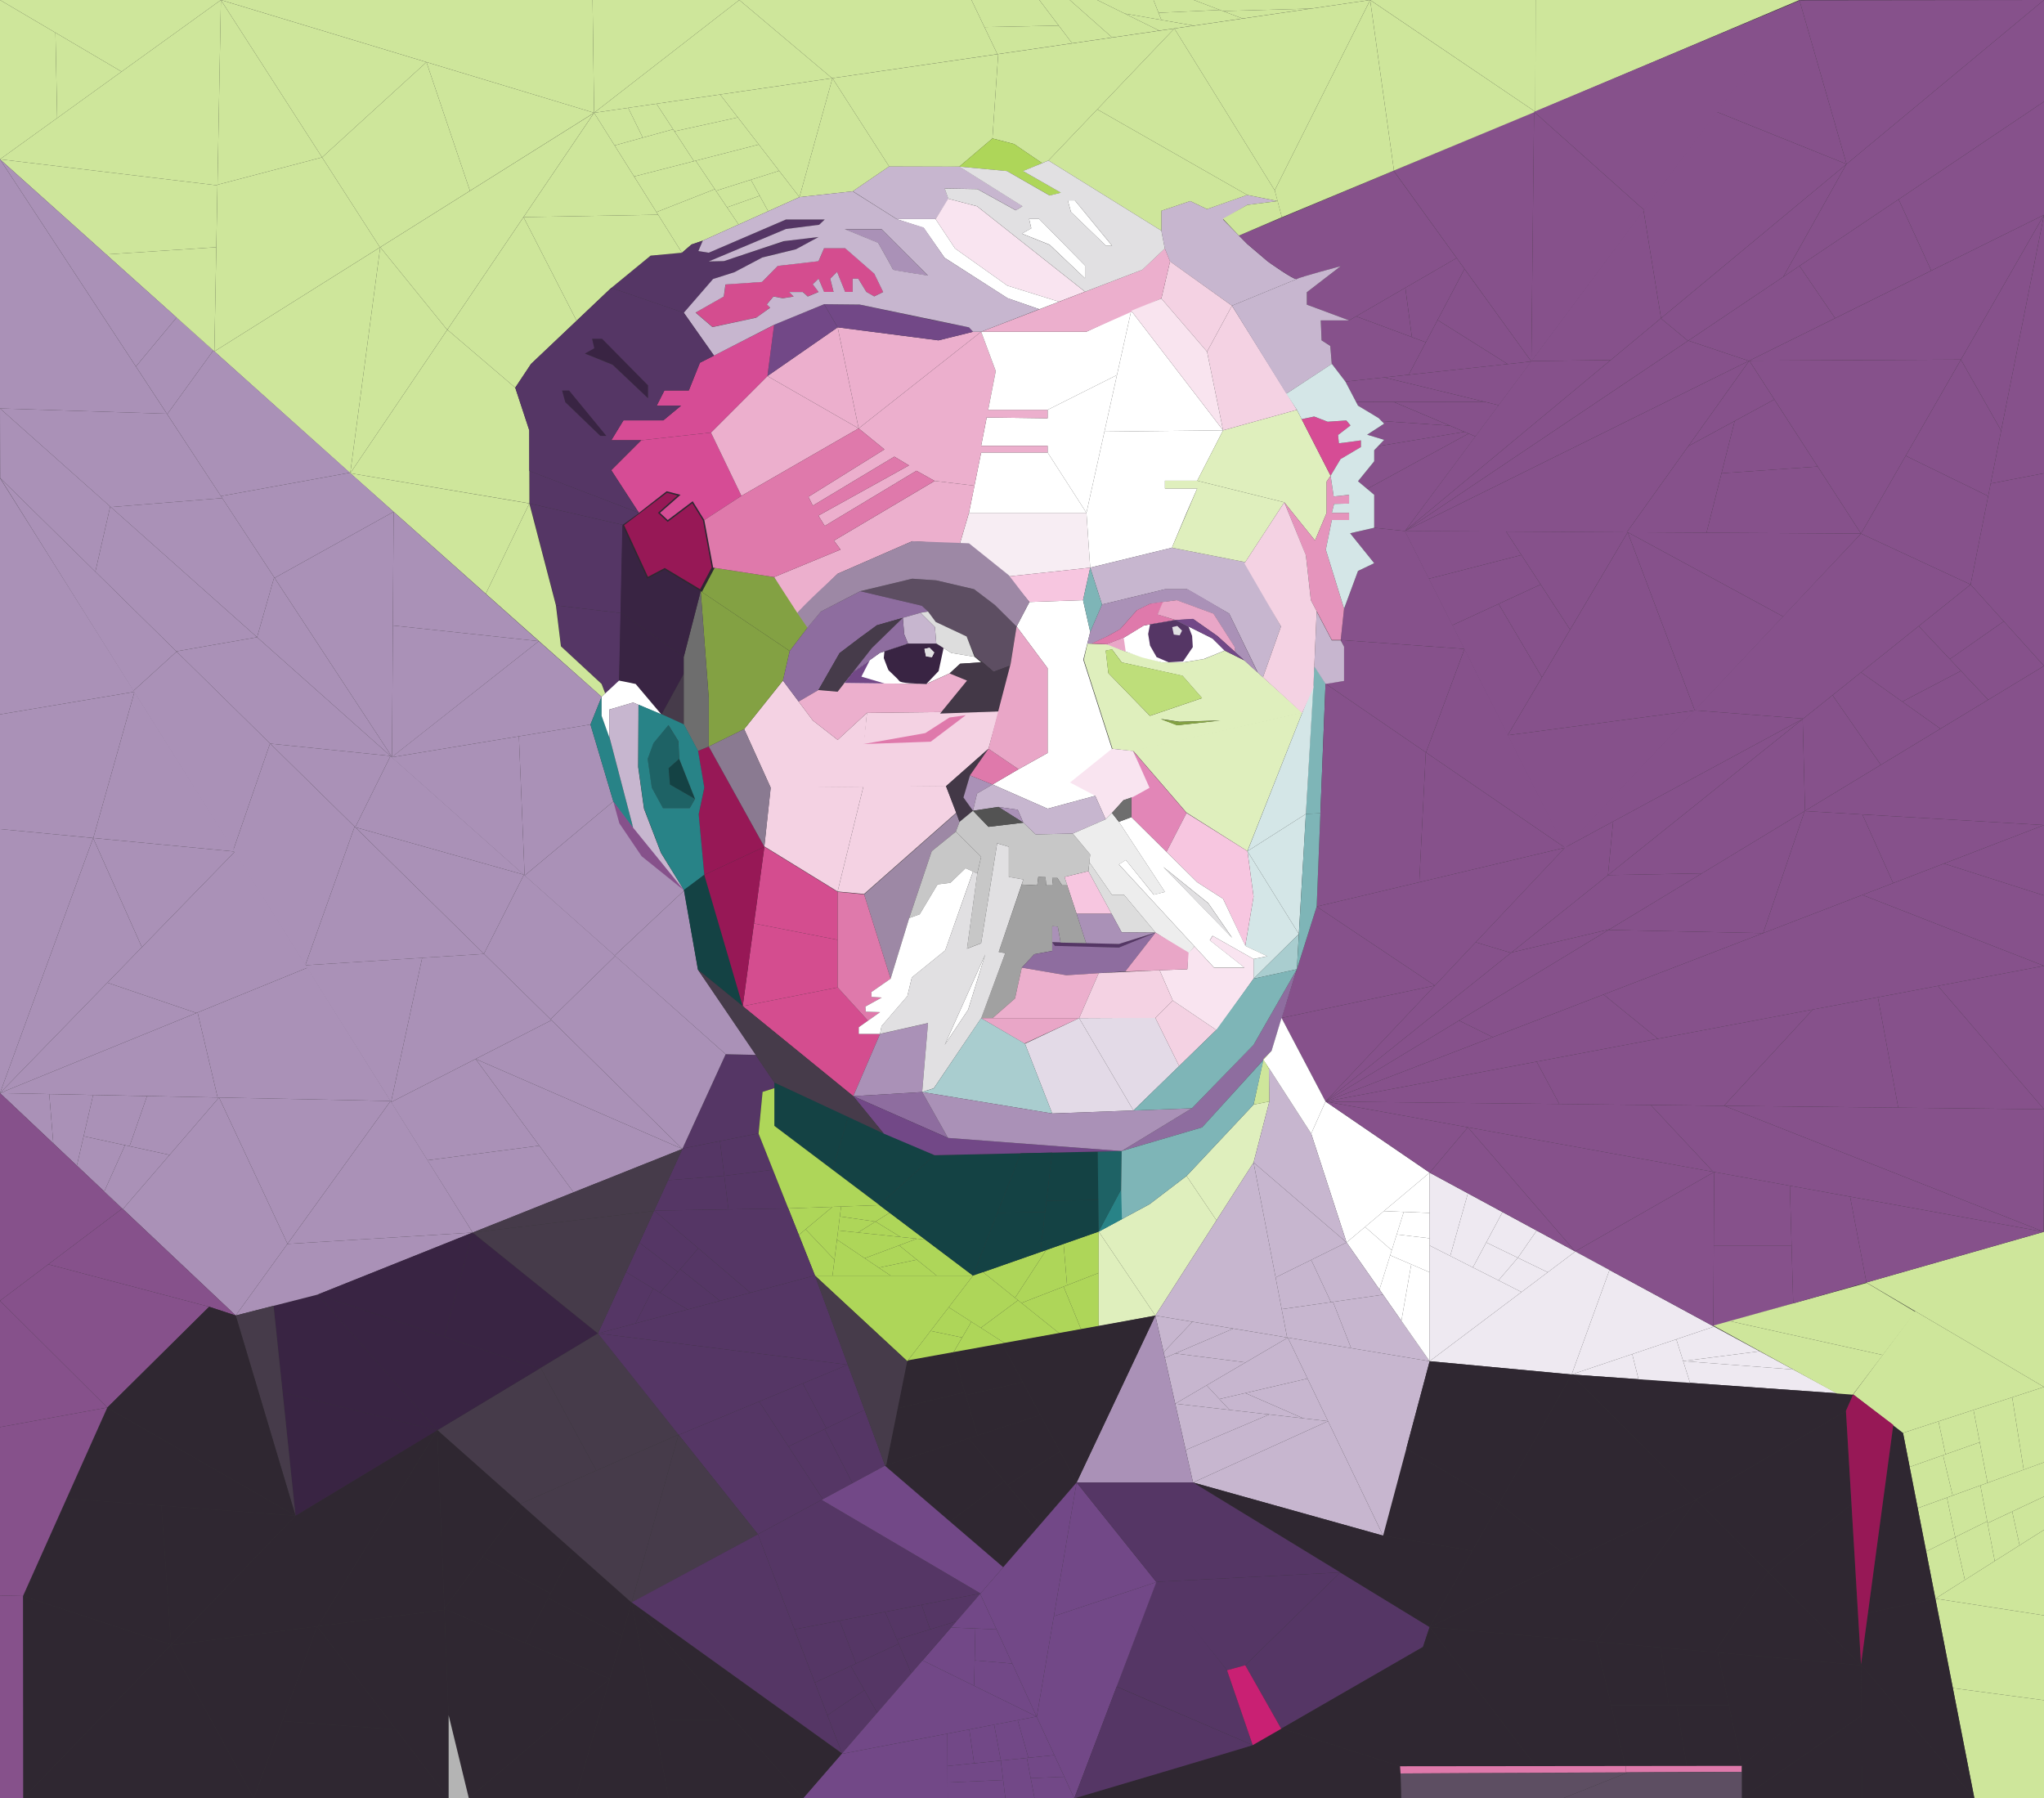 <svg id="grafik-gaucher" xmlns="http://www.w3.org/2000/svg" viewBox="0 0 732 644">
    <rect x="0" y="0" width="732" height="644" fill="#333333" stroke="none"/>
    <defs>
        <style>.cls-1 {
                fill: #c7b6cf;
            }

            .cls-2 {
                fill: #aed659;
            }

            .cls-3 {
                fill: #86518b;
            }

            .cls-4 {
                fill: #cee69b;
            }

            .cls-5 {
                fill: #2f2731;
            }

            .cls-6 {
                fill: #724887;
            }

            .cls-7 {
                fill: #eee9f1;
            }

            .cls-8 {
                fill: #fff;
            }

            .cls-9 {
                fill: #553665;
            }

            .cls-10 {
                fill: #144244;
            }

            .cls-11 {
                fill: #aa91b7;
            }

            .cls-12 {
                fill: #f4d2e3;
            }

            .cls-13 {
                fill: #83a143;
            }

            .cls-14 {
                fill: #392443;
            }

            .cls-15 {
                fill: #d4e6e7;
            }

            .cls-16 {
                fill: #d44d8f;
            }

            .cls-17 {
                fill: #dfefbd;
            }

            .cls-18 {
                fill: #463b4a;
            }

            .cls-19, .cls-27 {
                fill: #971856;
            }

            .cls-19 {
                stroke: #2f2731;
                stroke-miterlimit: 10;
            }

            .cls-20 {
                fill: #d64c95;
            }

            .cls-21 {
                fill: #f7edf3;
            }

            .cls-22 {
                fill: #9d88a5;
            }

            .cls-23 {
                fill: #df79ab;
            }

            .cls-24 {
                fill: #5d4e62;
            }

            .cls-25 {
                fill: #ecafcd;
            }

            .cls-26 {
                fill: #7eb5b7;
            }

            .cls-28 {
                fill: #e3dae7;
            }

            .cls-29 {
                fill: #f7c6e0;
            }

            .cls-30 {
                fill: #8e6d9f;
            }

            .cls-31 {
                fill: #ddd;
            }

            .cls-32 {
                fill: #e9a6c7;
            }

            .cls-33 {
                fill: #e286b7;
            }

            .cls-34 {
                fill: #433847;
            }

            .cls-35 {
                fill: #f9e4f0;
            }

            .cls-36 {
                fill: #c7c7c7;
            }

            .cls-37 {
                fill: #288387;
            }

            .cls-38 {
                fill: #b4b4b4;
            }

            .cls-39 {
                fill: #e1e0e2;
            }

            .cls-40 {
                fill: none;
            }

            .cls-41 {
                fill: #f9e4ef;
            }

            .cls-42 {
                fill: #c92073;
            }

            .cls-43 {
                fill: #1e6265;
            }

            .cls-44 {
                fill: #a1a1a1;
            }

            .cls-45 {
                fill: #535353;
            }

            .cls-46 {
                fill: #6e6e6e;
            }

            .cls-47 {
                fill: #ededed;
            }

            .cls-48 {
                fill: #a9cdcf;
            }

            .cls-49 {
                fill: #bede7a;
            }

            .cls-50 {
                fill: #8a7a91;
            }

            .cls-51 {
                fill: #e594bc;
            }</style>
    </defs>
    <g>
        <polygon id="ap-field-600" class="cls-1 active" points="454.58 506.52 475.6 508.93 427.25 530.88 424.63 519.24 454.58 506.52"></polygon>
        <polygon id="ap-field-599" class="cls-1 active" points="436.69 501 432.11 496.08 461.2 479.01 468.25 493.67 436.69 501"></polygon>
        <polygon id="ap-field-598" class="cls-1 active" points="466.73 507.91 440.32 504.89 436.69 501 445.95 498.85 466.73 507.91"></polygon>
        <polygon id="ap-field-597" class="cls-1 active" points="466.73 507.91 475.6 508.93 468.25 493.67 445.95 498.85 466.73 507.91"></polygon>
        <polygon id="ap-field-596" class="cls-1 active" points="446.08 487.88 461.2 479.01 441.69 475.77 420.88 484.68 446.08 487.88"></polygon>
        <polygon id="ap-field-595" class="cls-1 active" points="446.08 487.88 420.88 502.67 417.18 486.26 420.88 484.68 446.08 487.88"></polygon>
        <polygon id="ap-field-594" class="cls-1 active" points="416.72 484.22 413.76 471.12 427.04 473.33 416.72 484.22"></polygon>
        <polygon id="ap-field-593" class="cls-2 active" points="322.54 442.98 307.26 441.38 313.53 437.45 322.54 442.98"></polygon>
        <polygon id="ap-field-592" class="cls-2 active" points="322.54 442.98 331.32 443.9 318.58 434.29 313.53 437.45 322.54 442.98"></polygon>
        <polygon id="ap-field-591" class="cls-2 active" points="313.53 437.45 307.26 441.38 300.14 440.63 300.76 435.61 313.53 437.45"></polygon>
        <polygon id="ap-field-590" class="cls-2 active" points="313.53 437.45 318.58 434.29 314.94 431.55 301.21 432.05 300.76 435.61 313.53 437.45"></polygon>
        <polygon id="ap-field-589" class="cls-2 active" points="318.95 456.81 298.14 456.81 299.74 443.9 318.95 456.81"></polygon>
        <polygon id="ap-field-588" class="cls-2 active" points="328.36 443.59 300.14 440.63 299.74 443.9 309.67 450.58 328.36 443.59"></polygon>
        <polygon id="ap-field-587" class="cls-2 active" points="328.36 451.1 335.44 456.81 318.95 456.81 314.71 453.96 328.36 451.1"></polygon>
        <polygon id="ap-field-586" class="cls-2 active" points="328.36 451.1 322 445.97 309.67 450.58 314.71 453.96 328.36 451.1"></polygon>
        <polyline id="ap-field-585" class="cls-2 active" points="322 445.97 328.36 443.59 331.32 443.9 348.45 456.81 335.44 456.81"></polyline>
        <polygon id="ap-field-584" class="cls-2 active" points="298.85 451.1 301.21 432.05 298.14 432.16 288.5 440.22 298.85 451.1"></polygon>
        <polygon id="ap-field-583" class="cls-2 active" points="298.85 451.1 298.14 456.81 291.89 456.81 286.09 442.23 288.5 440.22 298.85 451.1"></polygon>
        <polygon id="ap-field-582" class="cls-3 active" points="531.61 143.87 495.7 135.15 481.82 136.65 485.63 143.94 531.61 143.87"></polygon>
        <polygon id="ap-field-581" class="cls-3 active" points="489.6 175.08 492.13 177.2 492.13 189 503.15 190.16 528.39 156.3 525.94 155.26 489.6 175.08"></polygon>
        <polygon id="ap-field-580" class="cls-3 active" points="489.6 175.08 486.33 172.34 492.13 165.2 492.13 161.24 493.54 159.77 524.47 154.64 525.94 155.26 489.6 175.08"></polygon>
        <polygon id="ap-field-579" class="cls-3 active" points="493.54 159.77 495.7 157.52 489.6 155.69 495.7 151.72 494.74 150.76 519.22 152.43 524.47 154.64 493.54 159.77"></polygon>
        <polygon id="ap-field-578" class="cls-3 active" points="494.74 150.76 493.72 149.74 486.33 145.27 485.63 143.94 499.1 143.92 519.22 152.43 494.74 150.76"></polygon>
        <polygon id="ap-field-577" class="cls-3 active" points="528.39 156.3 536.72 145.11 531.61 143.87 499.1 143.92 528.39 156.3"></polygon>
        <polygon id="ap-field-576" class="cls-3 active" points="539.93 130.37 548.4 129.45 524.47 96.3 514.82 114.59 539.93 130.37"></polygon>
        <polygon id="ap-field-575" class="cls-3 active" points="539.93 130.37 504.48 134.2 514.82 114.59 539.93 130.37"></polygon>
        <polygon id="ap-field-574" class="cls-3 active" points="510.61 122.57 504.48 134.2 481.82 136.65 476.96 130.31 476.43 123.86 473.31 121.88 473.02 114.74 483.13 114.74 485.64 113.28 510.61 122.57"></polygon>
        <polygon id="ap-field-573" class="cls-3 active" points="505.62 120.71 510.61 122.57 524.47 96.3 521.66 92.39 503.28 103.05 505.62 120.71"></polygon>
        <polygon id="ap-field-572" class="cls-3 active" points="552.2 242.54 562.28 225.48 551.74 209.31 536.67 216.26 552.2 242.54"></polygon>
        <polygon id="ap-field-571" class="cls-3 active" points="552.2 242.54 539.93 263.3 520.08 223.91 536.67 216.26 552.2 242.54"></polygon>
        <polygon id="ap-field-570" class="cls-3 active" points="511.69 207.25 503.05 190.11 539.37 190.33 544.86 198.75 511.69 207.25"></polygon>
        <polygon id="ap-field-569" class="cls-4 active" points="724.73 526.31 732 523.66 732 496.67 720.61 500.38 724.73 526.31"></polygon>
        <polygon id="ap-field-568" class="cls-4 active" points="724.73 526.31 711.78 531 706.75 504.9 720.61 500.38 724.73 526.31"></polygon>
        <polygon id="ap-field-567" class="cls-4 active" points="699.29 535.54 711.78 531 708.98 516.47 695.84 521.1 699.29 535.54"></polygon>
        <polygon id="ap-field-566" class="cls-4 active" points="699.29 535.54 686.77 540.08 683.89 525.32 695.84 521.1 699.29 535.54"></polygon>
        <polygon id="ap-field-565" class="cls-4 active" points="696.73 520.79 683.89 525.32 681.51 513.13 694.21 508.99 696.73 520.79"></polygon>
        <polygon id="ap-field-564" class="cls-4 active" points="703.66 565.78 693.1 572.46 689.8 555.58 700.2 550.45 703.66 565.78"></polygon>
        <polygon id="ap-field-563" class="cls-4 active" points="703.66 565.78 714.36 559.01 711.66 544.78 700.2 550.45 703.66 565.78"></polygon>
        <polygon id="ap-field-562" class="cls-4 active" points="700.2 550.45 689.8 555.58 686.77 540.08 697.24 536.29 700.2 550.45"></polygon>
        <polygon id="ap-field-561" class="cls-4 active" points="700.2 550.45 711.66 544.78 709.22 531.93 697.24 536.29 700.2 550.45"></polygon>
        <polygon id="ap-field-560" class="cls-4 active" points="732 535.92 732 523.66 709.22 531.93 711.78 545.44 732 535.92"></polygon>
        <polygon id="ap-field-559" class="cls-4 active" points="723.26 553.37 714.36 559.01 711.78 545.44 720.61 541.29 723.26 553.37"></polygon>
        <polygon id="ap-field-558" class="cls-5 active" points="604.07 632.39 582.1 632.41 576.98 610.63 600.4 610.63 604.07 632.39"></polygon>
        <polygon id="ap-field-557" class="cls-5 active" points="604.07 632.39 623.82 632.36 619.16 610.63 600.4 610.63 604.07 632.39"></polygon>
        <polygon id="ap-field-556" class="cls-5 active" points="597.66 610.63 619.16 610.63 615.13 591.77 594.68 589.96 597.66 610.63"></polygon>
        <polygon id="ap-field-555" class="cls-6 active" points="349.05 594.59 349.29 583.17 356.88 583.49 362.51 595.72 349.05 594.59"></polygon>
        <polygon id="ap-field-554" class="cls-6 active" points="349.05 594.59 348.85 603.68 371.23 614.69 362.51 595.72 349.05 594.59"></polygon>
        <polygon id="ap-field-553" class="cls-6 active" points="348.85 603.68 330.38 594.59 340.59 582.8 349.29 583.17 348.85 603.68"></polygon>
        <polygon id="ap-field-552" class="cls-6 active" points="368.29 629.46 377.59 628.52 371.23 614.69 364.45 615.99 368.29 629.46"></polygon>
        <polygon id="ap-field-551" class="cls-6 active" points="368.29 629.46 358.43 630.47 356.02 617.6 364.45 615.99 368.29 629.46"></polygon>
        <polygon id="ap-field-550" class="cls-6 active" points="348.85 631.44 339.32 632.41 339.28 620.82 347.13 619.31 348.85 631.44"></polygon>
        <polygon id="ap-field-549" class="cls-6 active" points="348.85 631.44 358.43 630.47 356.02 617.6 347.13 619.31 348.85 631.44"></polygon>
        <polygon id="ap-field-548" class="cls-6 active" points="369.12 636.76 367.74 629.52 377.59 628.52 381.15 636.26 369.12 636.76"></polygon>
        <polygon id="ap-field-547" class="cls-6 active" points="369.12 636.76 370.5 644 384.71 644 381.15 636.26 369.12 636.76"></polygon>
        <polygon id="ap-field-546" class="cls-6 active" points="370.5 644 360.05 644 358.41 630.47 367.74 629.52 370.5 644"></polygon>
        <polygon id="ap-field-545" class="cls-6 active" points="339.35 638.32 339.35 638.68 339.37 644 360.05 644 359.26 637.44 339.35 638.32"></polygon>
        <polygon id="ap-field-544" class="cls-7 active" points="543.57 450.41 532.26 444.92 538.07 434.05 550.32 440.68 543.57 450.41"></polygon>
        <polygon id="ap-field-543" class="cls-7 active" points="543.57 450.41 554.28 455.61 564.15 448.17 550.32 440.68 543.57 450.41"></polygon>
        <polygon id="ap-field-542" class="cls-7 active" points="536.64 458.51 527.47 453.87 532.26 444.92 543.57 450.41 536.64 458.51"></polygon>
        <polygon id="ap-field-541" class="cls-7 active" points="536.64 458.51 544.88 462.68 554.28 455.61 543.57 450.41 536.64 458.51"></polygon>
        <polygon id="ap-field-540" class="cls-7 active" points="519.36 449.76 527.47 453.87 538.07 434.05 525.68 427.34 519.36 449.76"></polygon>
        <polygon id="ap-field-539" class="cls-8 active" points="511.98 434.35 511.98 419.93 495.6 433.69 511.98 434.35"></polygon>
        <polygon id="ap-field-538" class="cls-8 active" points="498.42 447.73 494.02 461.76 482.24 444.92 488.85 439.36 498.42 447.73"></polygon>
        <polygon id="ap-field-537" class="cls-8 active" points="498.42 447.73 502.72 433.98 495.6 433.69 488.85 439.36 498.42 447.73"></polygon>
        <polygon id="ap-field-536" class="cls-8 active" points="511.98 443.43 511.98 438.59 511.98 434.35 502.72 433.98 500.19 442.06 511.98 443.43"></polygon>
        <polygon id="ap-field-535" class="cls-8 active" points="511.98 443.43 511.98 455.61 497.85 449.52 500.19 442.06 511.98 443.43"></polygon>
        <polygon id="ap-field-534" class="cls-8 active" points="501.87 473 494.02 461.76 497.85 449.52 505.4 452.77 501.87 473"></polygon>
        <polygon id="ap-field-533" class="cls-1 active" points="476.64 466.3 495.32 463.63 482.24 444.92 469.57 451.17 476.64 466.3"></polygon>
        <polygon id="ap-field-532" class="cls-1 active" points="476.64 466.3 459 468.81 456.82 457.46 469.57 451.17 476.64 466.3"></polygon>
        <polygon id="ap-field-531" class="cls-1 active" points="483.86 482.78 460.95 478.97 459 468.81 477.38 466.19 483.86 482.78"></polygon>
        <polygon id="ap-field-530" class="cls-2 active" points="363.51 464.76 352.04 455.56 374.67 447.63 363.51 464.76"></polygon>
        <polygon id="ap-field-529" class="cls-2 active" points="382.14 460.24 393.47 455.83 393.47 441.04 380.89 445.45 382.14 460.24"></polygon>
        <polygon id="ap-field-528" class="cls-2 active" points="382.14 460.24 365.8 466.6 363.51 464.76 374.67 447.63 380.89 445.45 382.14 460.24"></polygon>
        <polygon id="ap-field-527" class="cls-2 active" points="387.18 476.08 379.4 477.5 365.8 466.6 380.89 460.73 387.18 476.08"></polygon>
        <polygon id="ap-field-526" class="cls-2 active" points="387.18 476.08 393.47 474.93 393.47 455.83 380.89 460.73 387.18 476.08"></polygon>
        <polygon id="ap-field-525" class="cls-2 active" points="344.56 478.97 341.36 484.45 324.94 487.45 333.26 476.6 344.56 478.97"></polygon>
        <polygon id="ap-field-524" class="cls-2 active" points="344.56 478.97 347.87 473.32 339.76 468.13 333.26 476.6 344.56 478.97"></polygon>
        <polygon id="ap-field-523" class="cls-2 active" points="341.36 484.45 359.93 481.06 347.87 473.32 341.36 484.45"></polygon>
        <polygon id="ap-field-522" class="cls-2 active" points="351.25 475.5 359.93 481.06 379.4 477.5 364.59 465.62 351.25 475.5"></polygon>
        <polygon id="ap-field-521" class="cls-5 active" points="345.52 498.56 341.29 484.22 324.87 487.19 321.44 504.33 345.52 498.56"></polygon>
        <polygon id="ap-field-520" class="cls-5 active" points="321.44 504.33 317.38 524.6 316.9 524.87 350.08 514.04 345.52 498.56 321.44 504.33"></polygon>
        <polygon id="ap-field-519" class="cls-5 active" points="366.25 494.96 358.78 481.06 341.29 484.22 345.83 499.62 366.25 494.96"></polygon>
        <polygon id="ap-field-518" class="cls-5 active" points="379.59 519.77 372.56 506.7 346.88 515.08 360.81 531.79 379.59 519.77"></polygon>
        <polygon id="ap-field-517" class="cls-5 active" points="379.59 519.77 385.56 530.88 372.56 545.89 360.81 531.79 379.59 519.77"></polygon>
        <polygon id="ap-field-516" class="cls-5 active" points="340.2 544.87 359.26 561.23 355.65 565.42 372.56 545.89 359.64 530.38 340.2 544.87"></polygon>
        <polygon id="ap-field-515" class="cls-9 active" points="295.94 511.46 309.62 504.89 303.64 488.71 287.48 495.41 295.94 511.46"></polygon>
        <polygon id="ap-field-514" class="cls-9 active" points="295.94 511.46 282.37 517.99 271.88 501.88 287.48 495.41 295.94 511.46"></polygon>
        <polygon id="ap-field-513" class="cls-9 active" points="305.29 531.14 294.67 536.87 282.37 517.99 295.32 511.76 305.29 531.14"></polygon>
        <polygon id="ap-field-512" class="cls-9 active" points="276.78 418.88 271.62 405.88 257.84 408.63 259.38 421.07 276.78 418.88"></polygon>
        <polygon id="ap-field-511" class="cls-9 active" points="276.78 418.88 282.29 432.72 260.87 433.08 259.38 421.07 276.78 418.88"></polygon>
        <polygon id="ap-field-510" class="cls-9 active" points="259.38 421.07 260.87 433.08 234.25 433.52 239.23 422.64 259.38 421.07"></polygon>
        <polygon id="ap-field-509" class="cls-9 active" points="227.6 473.9 214.12 477.5 224.18 455.51 233.9 461.43 227.6 473.9"></polygon>
        <polygon id="ap-field-508" class="cls-9 active" points="227.6 473.9 246.23 468.93 233.9 461.43 227.6 473.9"></polygon>
        <polygon id="ap-field-507" class="cls-9 active" points="242.74 455.51 236.35 462.92 224.18 455.51 228.99 445 242.74 455.51"></polygon>
        <polygon id="ap-field-506" class="cls-9 active" points="242.74 455.51 250.07 447.01 234.25 433.52 228.99 445 242.74 455.51"></polygon>
        <polygon id="ap-field-505" class="cls-9 active" points="257.84 465.83 246.23 468.93 236.35 462.92 243.6 454.51 257.84 465.83"></polygon>
        <polygon id="ap-field-504" class="cls-5 active" points="197.17 570.61 187.99 588.31 159.13 576.12 172.74 557.52 197.17 570.61"></polygon>
        <polygon id="ap-field-503" class="cls-5 active" points="197.17 570.61 205.16 555.2 186.53 538.68 172.74 557.52 197.17 570.61"></polygon>
        <polygon id="ap-field-502" class="cls-5 active" points="222.75 585.84 226.19 573.87 205.16 555.2 196.3 572.28 222.75 585.84"></polygon>
        <polygon id="ap-field-501" class="cls-9 active" points="333.09 583.49 321.2 587.14 316.98 577.21 330.04 574.69 333.09 583.49"></polygon>
        <polygon id="ap-field-500" class="cls-9 active" points="330.04 574.69 351.15 570.61 342.5 580.6 333.09 583.49 330.04 574.69"></polygon>
        <polygon id="ap-field-499" class="cls-9 active" points="342.5 580.6 326.35 599.24 321.2 587.14 342.5 580.6"></polygon>
        <polygon id="ap-field-498" class="cls-9 active" points="309.57 605.27 314.13 613.35 301.54 627.88 296.3 614.22 309.57 605.27"></polygon>
        <polygon id="ap-field-497" class="cls-9 active" points="309.57 605.27 304.68 596.59 291.82 602.54 296.3 614.22 309.57 605.27"></polygon>
        <polygon id="ap-field-496" class="cls-9 active" points="314.13 613.35 326.35 599.24 321.85 588.65 304.68 596.59 314.13 613.35"></polygon>
        <polygon id="ap-field-495" class="cls-9 active" points="306.56 595.72 321.85 588.65 316.98 577.21 300.69 580.36 306.56 595.72"></polygon>
        <polygon id="ap-field-494" class="cls-7 active" points="630.15 483.9 613.82 475.06 600.32 479.6 602.78 487.41 630.15 483.9"></polygon>
        <polygon id="ap-field-493" class="cls-7 active" points="586.79 493.91 562.84 492.21 584.53 484.91 586.79 493.91"></polygon>
        <polygon id="ap-field-492" class="cls-7 active" points="642.19 490.42 657.93 498.94 605.24 495.21 602.78 487.41 642.19 490.42"></polygon>
        <polygon id="ap-field-491" class="cls-7 active" points="642.19 490.42 630.15 483.9 617.78 485.49 602.78 487.41 642.19 490.42"></polygon>
        <polygon id="ap-field-490" class="cls-10 active" points="393.47 429.72 393.47 425.99 393.47 425.99 393.11 412.38 376.82 412.75 374.76 429.99 393.47 429.72"></polygon>
        <polygon id="ap-field-489" class="cls-10 active" points="374.76 429.99 372.56 448.37 393.47 441.04 393.47 429.72 374.76 429.99"></polygon>
        <polygon id="ap-field-488" class="cls-10 active" points="374.27 434.08 372.56 448.37 348.45 456.81 357.23 434.29 374.27 434.08"></polygon>
        <polygon id="ap-field-487" class="cls-11 active" points="19.09 409.44 0 391.43 17.64 391.79 19.09 409.44"></polygon>
        <polygon id="ap-field-486" class="cls-11 active" points="19.09 409.44 27.53 417.41 33.35 392.11 17.64 391.79 19.09 409.44"></polygon>
        <polygon id="ap-field-485" class="cls-11 active" points="46.4 410.46 60.73 413.57 78.44 393.02 52.65 392.5 46.4 410.46"></polygon>
        <polygon id="ap-field-484" class="cls-11 active" points="46.4 410.46 29.95 406.89 33.35 392.11 52.65 392.5 46.4 410.46"></polygon>
        <polygon id="ap-field-483" class="cls-11 active" points="37.34 426.67 27.53 417.41 29.95 406.89 44.76 410.11 37.34 426.67"></polygon>
        <polygon id="ap-field-482" class="cls-4 active" points="77.46 88.53 77.88 66.39 0 57.04 38.01 91.11 77.46 88.53"></polygon>
        <polygon id="ap-field-481" class="cls-4 active" points="255.99 67.74 264.5 80.4 251.69 86.16 247.64 87.55 244.22 90.5 235.09 75.95 255.99 67.74"></polygon>
        <polygon id="ap-field-480" class="cls-4 active" points="255.99 67.74 249.14 57.55 227.09 63.2 235.09 75.95 255.99 67.74"></polygon>
        <polygon id="ap-field-479" class="cls-4 active" points="279.02 61.17 271.74 51.75 249.14 57.55 256.39 68.33 279.02 61.17"></polygon>
        <polygon id="ap-field-478" class="cls-4 active" points="272.06 70.11 275.1 75.64 264.5 80.4 260.37 74.25 272.06 70.11"></polygon>
        <polygon id="ap-field-477" class="cls-4 active" points="272.06 70.11 268.91 64.37 256.39 68.33 260.37 74.25 272.06 70.11"></polygon>
        <polygon id="ap-field-476" class="cls-4 active" points="275.1 75.64 286.31 70.59 279.02 61.17 268.91 64.37 275.1 75.64"></polygon>
        <polygon id="ap-field-475" class="cls-4 active" points="241.06 46.29 248.51 57.71 227.09 63.2 220.1 52.08 241.06 46.29"></polygon>
        <polygon id="ap-field-474" class="cls-4 active" points="230.2 49.29 241.06 46.29 235.09 37.15 224.96 38.62 230.2 49.29"></polygon>
        <polygon id="ap-field-473" class="cls-4 active" points="230.2 49.29 220.1 52.08 212.76 40.39 224.96 38.62 230.2 49.29"></polygon>
        <polygon id="ap-field-472" class="cls-4 active" points="264.23 42.05 257.88 33.84 235.09 37.15 241.54 47.02 264.23 42.05"></polygon>
        <polygon id="ap-field-471" class="cls-4 active" points="398.27 13.42 415.14 10.97 392.95 0 383.12 0 398.27 13.42"></polygon>
        <polyline id="ap-field-470" class="cls-4 active" points="398.27 13.42 383.95 15.5 372.21 0 383.12 0 398.27 13.42"></polyline>
        <polygon id="ap-field-469" class="cls-4 active" points="379.15 9.17 383.95 15.5 357.18 19.39 352.55 9.7 379.15 9.17"></polygon>
        <polygon id="ap-field-468" class="cls-4 active" points="379.15 9.17 372.21 0 347.91 0 352.55 9.7 379.15 9.17"></polygon>
        <polygon id="ap-field-467" class="cls-4 active" points="427.53 9.17 415.14 10.97 402.76 4.85 427.53 9.17"></polygon>
        <polygon id="ap-field-466" class="cls-4 active" points="436.92 3.57 427.53 0 413.09 0 414.9 4.58 436.92 3.57"></polygon>
        <polygon id="ap-field-465" class="cls-4 active" points="436.92 3.57 444.97 6.63 427.53 9.17 415.91 7.14 414.9 4.58 436.92 3.57"></polygon>
        <polygon id="ap-field-464" class="cls-4 active" points="415.91 7.14 402.76 4.85 392.95 0 413.09 0 415.91 7.14"></polygon>
        <polygon id="ap-field-463" class="cls-4 active" points="469.49 3.07 444.97 6.63 437.94 3.96 469.49 3.07"></polygon>
        <polygon id="ap-field-462" class="cls-3 active" points="635.43 143.05 626.46 129.16 604.6 159.78 635.43 143.05"></polygon>
        <polygon id="ap-field-461" class="cls-3 active" points="611.14 190.77 582.59 190.61 604.6 159.78 621.23 150.76 611.14 190.77"></polygon>
        <polygon id="ap-field-460" class="cls-3 active" points="650.95 167.07 635.43 143.05 621.23 150.76 616.51 169.48 650.95 167.07"></polygon>
        <polygon id="ap-field-459" class="cls-3 active" points="673.57 273.9 646.42 290.36 645.58 257.52 656.26 248.96 673.57 273.9"></polygon>
        <polygon id="ap-field-458" class="cls-3 active" points="673.57 273.9 694.91 260.96 666.47 240.77 656.26 248.96 673.57 273.9"></polygon>
        <polygon id="ap-field-457" class="cls-3 active" points="717.6 222.5 705.72 209.32 687.13 224.22 698.27 236.03 717.6 222.5"></polygon>
        <polygon id="ap-field-456" class="cls-3 active" points="717.6 222.5 732 238.48 712.01 250.6 698.27 236.03 717.6 222.5"></polygon>
        <polygon id="ap-field-455" class="cls-3 active" points="702.25 240.25 712.01 250.6 694.91 260.96 681.24 251.26 702.25 240.25"></polygon>
        <polygon id="ap-field-454" class="cls-3 active" points="677.98 316.24 631.41 334.16 646.27 290.45 666.96 291.66 677.98 316.24"></polygon>
        <polygon id="ap-field-453" class="cls-3 active" points="679.8 396.66 732 397.23 694 353.05 672.51 357.11 679.8 396.66"></polygon>
        <polygon id="ap-field-452" class="cls-3 active" points="641.6 446.02 642.19 466.75 613.58 474.93 613.73 446.02 641.6 446.02"></polygon>
        <polygon id="ap-field-451" class="cls-3 active" points="641.6 446.02 640.99 424.61 613.88 419.69 613.73 446.02 641.6 446.02"></polygon>
        <polygon id="ap-field-450" class="cls-3 active" points="665.49 443.89 662.56 428.53 640.99 424.61 641.54 443.89 665.49 443.89"></polygon>
        <polygon id="ap-field-449" class="cls-4 active" points="674.28 485.24 685.97 469.81 668.54 459.4 619.39 473.08 674.28 485.24"></polygon>
        <polygon id="ap-field-448" class="cls-4 active" points="696.73 520.79 708.98 516.47 706.75 504.9 694.21 508.99 696.73 520.79"></polygon>
        <polygon id="ap-field-447" class="cls-3 active" points="712.01 177.65 716.66 154.21 702.24 128.8 682.47 163.22 712.01 177.65"></polygon>
        <polygon id="ap-field-446" class="cls-3 active" points="657.19 113.95 691.62 96.92 679.93 71.38 644.43 95.23 657.19 113.95"></polygon>
        <polygon id="ap-field-445" class="cls-11 active" points="63.25 113.69 76.41 125.47 59.88 148.33 48.67 131.24 63.25 113.69"></polygon>
        <polygon id="ap-field-444" class="cls-4 active" points="20.48 42.28 43.54 25.65 19.86 11.7 20.48 42.28"></polygon>
        <polygon id="ap-field-443" class="cls-3 active" points="732 320.67 732 345.88 666.96 320.48 696.18 309.24 732 320.67"></polygon>
        <polygon id="ap-field-442" class="cls-12 active" points="307.54 281.83 338.78 281.55 353.99 268.13 357.7 254.75 310.48 255.29 307.54 281.83"></polygon>
        <polygon id="ap-field-441" class="cls-13 active" points="282.82 233.13 289.51 224.35 277.21 206.65 255.4 203.28 250.94 211.71 282.82 233.13"></polygon>
        <polygon id="ap-field-440" class="cls-3 active" points="539.93 263.3 560.39 303.92 606.94 254.42 539.93 263.3"></polygon>
        <polygon id="ap-field-439" class="cls-3 active" points="510.68 269.46 474.7 244.81 481.34 243.85 481.34 231.57 480.15 229.19 524.47 232.37 510.68 269.46"></polygon>
        <polygon id="ap-field-438" class="cls-3 active" points="458.95 364.53 471.53 324.64 513.86 352.93 458.95 364.53"></polygon>
        <polygon id="ap-field-437" class="cls-7 active" points="519.36 449.76 511.98 446.02 511.98 419.93 525.68 427.34 519.36 449.76"></polygon>
        <polygon id="ap-field-436" class="cls-11 active" points="187.64 313.24 173.3 341.55 127.22 296.23 187.64 313.24"></polygon>
        <polygon id="ap-field-435" class="cls-11 active" points="153.07 415.49 140.04 394.69 170.33 379.22 193.14 410.27 153.07 415.49"></polygon>
        <polygon id="ap-field-434" class="cls-8 active" points="387.95 236.25 390.43 226.28 387.86 214.91 368.66 215.58 364.06 224.35 375.17 239.27 375.17 269.64 364.75 275.46 355.44 280.92 375.17 289.6 392.22 284.98 398.21 268.13 387.95 236.25"></polygon>
        <polygon id="ap-field-433" class="cls-11 active" points="0 391.43 50.81 339.19 33.35 300.09 0 391.43"></polygon>
        <path id="ap-field-432" class="cls-1 active" d="M441.19,109.48,419,93.62,417.14,89l-1.23-6.36V75.47L426.25,72l6,2.88,14.4-5.06L457.55,72l-10.88,1.39L438,78.6l8.65,8.77L454,93.62s9.63,6.94,10.46,6.29Z" transform="translate(0)"></path>
        <polygon id="ap-field-431" class="cls-11 active" points="192.95 229.6 140.39 271.08 140.69 224 192.95 229.6"></polygon>
        <polygon id="ap-field-430" class="cls-11 active" points="96.78 266.3 63.16 233.25 92.06 228.19 139.85 270.71 96.78 266.3"></polygon>
        <polygon id="ap-field-429" class="cls-5 active" points="234.19 616.09 239.46 644 287.58 644 262.85 615.71 234.19 616.09"></polygon>
        <polygon id="ap-field-428" class="cls-5 active" points="495.32 549.92 503.64 518.72 536.85 538.41 527.32 555.36 495.32 549.92"></polygon>
        <polygon id="ap-field-427" class="cls-1 active" points="483.86 482.78 511.98 487.45 495.32 463.63 477.38 466.19 483.86 482.78"></polygon>
        <polygon id="ap-field-426" class="cls-10 active" points="298.14 418.88 277.31 403.18 277.31 387.65 303.84 399.68 298.14 418.88"></polygon>
        <polygon id="ap-field-425" class="cls-14 active" points="159.1 478.71 193.22 490.1 214.12 477.5 169.28 441.38 159.1 478.71"></polygon>
        <polygon id="ap-field-424" class="cls-12 active" points="306.36 281.84 276.02 282.11 266.51 261.09 280.39 243.72 291.09 258.01 299.99 264.95 300.98 264.05 300.12 264.83 310.48 255.29 308.06 281.82 306.36 281.84"></polygon>
        <polygon id="ap-field-423" class="cls-5 active" points="597.66 610.63 576.98 610.63 571.64 587.92 594.68 589.96 597.66 610.63"></polygon>
        <polygon id="ap-field-422" class="cls-4 active" points="699.36 604.51 707.07 644 732 644 732 608.85 699.36 604.51"></polygon>
        <polygon id="ap-field-421" class="cls-15 active" points="446.74 304.81 465.14 334.46 467.67 291.48 446.74 304.81"></polygon>
        <polygon id="ap-field-420" class="cls-16 active" points="299.99 336.56 299.99 353.6 265.99 360.31 270.01 330.69 299.99 336.56"></polygon>
        <polygon id="ap-field-419" class="cls-17 active" points="435.64 437 413.76 471.12 393.47 441.04 411.67 431.23 424.93 421.12 435.64 437"></polygon>
        <polygon id="ap-field-418" class="cls-1 active" points="427.25 530.88 495.32 549.92 475.6 508.93 427.25 530.88"></polygon>
        <polygon id="ap-field-417" class="cls-9 active" points="244.42 411.3 259.88 377.52 270.65 377.81 277.31 387.65 277.31 389.67 273.1 391.01 271.62 405.88 244.42 411.3"></polygon>
        <polygon id="ap-field-416" class="cls-9 active" points="294.67 536.87 271.42 549.43 243.06 513.84 271.88 501.88 294.67 536.87"></polygon>
        <polygon id="ap-field-415" class="cls-18 active" points="213.55 526.61 186.34 538.52 156.62 512.15 193.65 489.84 213.55 526.61"></polygon>
        <polygon id="ap-field-414" class="cls-9 active" points="448.62 624.93 439.41 598.11 414.22 566.13 399.88 603.96 448.62 624.93"></polygon>
        <polygon id="ap-field-413" class="cls-11 active" points="140.04 394.69 109.33 345.66 151.19 343 140.04 394.69"></polygon>
        <polygon id="ap-field-412" class="cls-14 active" points="101.22 498.69 97.97 467.62 113.77 463.59 156.54 512.21 101.22 498.69"></polygon>
        <polygon id="ap-field-411" class="cls-3 active" points="74.9 467.95 38.42 504.04 0 465.8 17.29 452.76 74.9 467.95"></polygon>
        <polygon id="ap-field-410" class="cls-3 active" points="0 511.05 0 465.8 38.42 504.04 0 511.05"></polygon>
        <polygon id="ap-field-409" class="cls-14 active" points="193.22 490.1 156.54 512.21 113.77 463.59 193.22 490.1"></polygon>
        <polygon id="ap-field-408" class="cls-11 active" points="102.93 445.45 84.42 471.08 113.77 463.59 169.28 441.38 102.93 445.45"></polygon>
        <polygon id="ap-field-407" class="cls-5 active" points="61.29 588.97 105.83 542.78 57.8 539.18 61.29 588.97"></polygon>
        <polygon id="ap-field-406" class="cls-5 active" points="113.89 582.35 61.07 589.21 105.83 542.78 156.57 512.09 113.89 582.35"></polygon>
        <polygon id="ap-field-405" class="cls-5 active" points="167.89 644 206.05 644 218.36 601.14 167.89 644"></polygon>
        <polygon id="ap-field-404" class="cls-6 active" points="371.23 614.69 301.37 628.09 330.38 594.59 371.23 614.69"></polygon>
        <polygon id="ap-field-403" class="cls-19 active" points="248.07 179.49 252.23 186.23 255.4 203.28 250.94 211.71 238.05 203.97 231.81 207.25 222.88 187.91 238.75 175.91 243.71 177.2 236.37 183.65 239.14 186.23 248.07 179.49"></polygon>
        <polygon id="ap-field-402" class="cls-5 active" points="614.09 591.68 571.75 587.93 607.47 537.07 633.24 562.97 614.09 591.68"></polygon>
        <polygon id="ap-field-401" class="cls-6 active" points="339.35 638.32 339.32 632.41 358.41 630.47 359.26 637.44 339.35 638.32"></polygon>
        <polygon id="ap-field-400" class="cls-17 active" points="435.64 437 448.93 416.29 454.58 394.45 448.93 395.56 424.93 421.12 435.64 437"></polygon>
        <polygon id="ap-field-399" class="cls-8 active" points="469.57 405.95 482.24 444.92 511.98 419.93 474.7 394.45 469.57 405.95"></polygon>
        <polygon id="ap-field-398" class="cls-7 active" points="562.84 492.21 613.82 475.06 576.39 454.8 562.84 492.21"></polygon>
        <polygon id="ap-field-397" class="cls-3 active" points="582.91 190.59 606.94 254.42 638.57 220.77 582.91 190.59"></polygon>
        <polygon id="ap-field-396" class="cls-4 active" points="206.49 114.85 190.14 130.37 184.52 138.83 160.21 118.06 187.48 77.75 206.49 114.85"></polygon>
        <polygon id="ap-field-395" class="cls-8 active" points="375.17 146.76 375.17 149.79 353.36 149.49 351.37 159.65 375.17 159.65 375.17 162.03 389.08 183.65 400.01 134.3 375.17 146.76"></polygon>
        <polygon id="ap-field-394" class="cls-20 active" points="254.61 154.9 265.53 177.57 252.23 186.23 248.07 179.49 239.14 186.23 236.37 183.65 243.71 177.2 238.75 175.91 228.83 183.65 218.92 168.38 229.63 157.67 254.61 154.9"></polygon>
        <polygon id="ap-field-393" class="cls-2 active" points="286.09 442.23 282.31 432.74 298.14 432.16 286.09 442.23"></polygon>
        <polygon id="ap-field-392" class="cls-16 active" points="299.99 336.56 299.99 319.39 273.74 303.23 270.01 330.69 299.99 336.56"></polygon>
        <polygon id="ap-field-391" class="cls-4 active" points="173.96 212.63 125.43 169.46 189.57 180.28 173.96 212.63"></polygon>
        <polygon id="ap-field-390" class="cls-3 active" points="562.28 225.48 582.91 190.59 539.37 190.33 562.28 225.48"></polygon>
        <polygon id="ap-field-389" class="cls-4 active" points="168.3 68.33 136.07 88.58 115.34 56.35 152.72 22.25 168.3 68.33"></polygon>
        <polygon id="ap-field-388" class="cls-11 active" points="187.88 313.54 219.65 286.99 211.46 259.45 185.83 263.67 187.88 313.54"></polygon>
        <polygon id="ap-field-387" class="cls-11 active" points="92.06 228.19 140.3 271.12 140.38 271.06 98.19 206.74 92.06 228.19"></polygon>
        <polygon id="ap-field-386" class="cls-11 active" points="83.53 304.46 109.33 345.66 127 296.02 96.71 266.23 83.53 304.46"></polygon>
        <polygon id="ap-field-385" class="cls-11 active" points="0 391.43 0 296.89 33.35 300.09 0 391.43"></polygon>
        <polygon id="ap-field-384" class="cls-3 active" points="661.29 58.76 594.86 113.95 588.57 75.25 614.75 40.04 661.29 58.76"></polygon>
        <polygon id="ap-field-383" class="cls-3 active" points="548.39 129.3 588.57 75.25 594.86 113.95 576.83 128.94 548.39 129.3"></polygon>
        <path id="ap-field-382" class="cls-3 active" d="M483.13,114.74,468,109.09v-4.44l12.19-9.34s-14.87,4-15.71,4.6S454,93.62,454,93.62l-7.31-6.25-3-3h0l55.4-23.22L521.66,92.4Z" transform="translate(0)"></path>
        <polygon id="ap-field-381" class="cls-21 active" points="347.01 183.65 343.7 194.89 346.89 195.04 361 206.44 390.43 203.28 389.08 183.65 347.01 183.65"></polygon>
        <polygon id="ap-field-380" class="cls-3 active" points="657.19 113.95 626.3 129.24 604.62 121.98 644.43 95.23 657.19 113.95"></polygon>
        <polygon id="ap-field-379" class="cls-3 active" points="712.9 173.15 705.72 209.32 732 238.48 732 169.48 712.9 173.15"></polygon>
        <polygon id="ap-field-378" class="cls-3 active" points="712.01 177.65 705.72 209.32 666.47 191.09 682.47 163.22 712.01 177.65"></polygon>
        <polygon id="ap-field-377" class="cls-3 active" points="604.51 122.05 638.62 99.14 661.2 58.83 594.79 114.01 604.51 122.05"></polygon>
        <polygon id="ap-field-376" class="cls-3 active" points="576.41 332.79 474.7 394.45 541.28 341.09 576.41 332.79"></polygon>
        <polygon id="ap-field-375" class="cls-3 active" points="558.43 395.35 617.38 395.99 649.21 361.5 550.3 380.18 558.43 395.35"></polygon>
        <polygon id="ap-field-374" class="cls-3 active" points="575.84 313.4 645.79 257.35 577.7 294.17 575.84 313.4"></polygon>
        <polygon id="ap-field-373" class="cls-3 active" points="534.58 371.41 631.41 334.16 576.05 333.01 522.52 365.46 534.58 371.41"></polygon>
        <polygon id="ap-field-372" class="cls-3 active" points="575.84 313.4 541.13 341.21 528.48 337.42 560.47 303.5 577.7 294.17 575.84 313.4"></polygon>
        <polygon id="ap-field-371" class="cls-3 active" points="534.58 371.41 474.7 394.45 522.52 365.46 534.58 371.41"></polygon>
        <polygon id="ap-field-370" class="cls-8 active" points="438.02 154.1 405.11 111.28 395.52 154.57 438.02 154.1"></polygon>
        <polygon id="ap-field-369" class="cls-22 active" points="342.52 291.13 309.46 320.28 318.95 350.47 325.61 328.76 333.67 304.81 342.3 297.82 343.64 294.3 342.52 291.13"></polygon>
        <polygon id="ap-field-368" class="cls-3 active" points="617.5 395.99 732 397.23 731.91 441.11 617.5 395.99"></polygon>
        <polygon id="ap-field-367" class="cls-3 active" points="564.08 448.13 525.68 403.69 613.88 419.69 564.08 448.13"></polygon>
        <polygon id="ap-field-366" class="cls-3 active" points="564.08 448.13 613.58 474.93 613.88 419.69 564.08 448.13"></polygon>
        <polygon id="ap-field-365" class="cls-5 active" points="633.18 562.9 666.43 596.32 666.43 596.32 663.04 538.7 633.18 562.9"></polygon>
        <polygon id="ap-field-364" class="cls-23 active" points="582.3 634.69 623.77 634.5 623.82 632.36 582.3 632.41 582.3 634.69"></polygon>
        <polygon id="ap-field-363" class="cls-24 active" points="559.66 644 501.75 644 501.56 635.08 583.04 634.7 559.66 644"></polygon>
        <polygon id="ap-field-362" class="cls-5 active" points="359.64 530.38 346.88 515.08 316.9 524.87 340.2 544.87 359.64 530.38"></polygon>
        <polygon id="ap-field-361" class="cls-25 active" points="307.5 153.41 351.37 118.8 348.52 118.8 336.08 121.88 299.99 117.22 307.5 153.41"></polygon>
        <polygon id="ap-field-360" class="cls-9 active" points="445.95 596.32 458.84 619.07 509.6 589.78 511.98 582.64 479.98 563.09 445.95 596.32"></polygon>
        <polygon id="ap-field-359" class="cls-5 active" points="501.39 632.5 549.97 632.45 511.98 582.64 509.6 589.78 458.99 618.95 501.39 632.5"></polygon>
        <polygon id="ap-field-358" class="cls-6 active" points="377.41 578.76 385.56 530.88 414.13 566.55 377.41 578.76"></polygon>
        <polygon id="ap-field-357" class="cls-9 active" points="284.5 583.49 271.42 549.43 294.22 537.11 351.15 570.61 284.5 583.49"></polygon>
        <polygon id="ap-field-356" class="cls-5 active" points="141.82 619.35 113.58 582.39 101.07 616.32 141.82 619.35"></polygon>
        <polygon id="ap-field-355" class="cls-5 active" points="105.83 542.78 38.4 504.12 23.85 536.65 105.83 542.78"></polygon>
        <polygon id="ap-field-354" class="cls-3 active" points="0 465.8 0 391.43 43.81 432.77 0 465.8"></polygon>
        <polygon id="ap-field-353" class="cls-11 active" points="96.78 266.3 127.22 296.23 139.85 270.71 96.78 266.3"></polygon>
        <polygon id="ap-field-352" class="cls-11 active" points="77.93 393.01 139.88 394.27 110.09 346.54 70.76 362.58 77.93 393.01"></polygon>
        <polygon id="ap-field-351" class="cls-18 active" points="169.28 441.38 214.12 477.5 234.2 433.63 169.28 441.38"></polygon>
        <polygon id="ap-field-350" class="cls-26 active" points="467.64 291.45 470.69 238.34 474.7 244.81 472.86 291.24 467.64 291.45"></polygon>
        <polygon id="ap-field-349" class="cls-10 active" points="348.45 456.81 314.86 431.49 334.71 413.68 365.53 413 348.45 456.81"></polygon>
        <polygon id="ap-field-348" class="cls-2 active" points="351.25 475.5 339.76 468.13 348.45 456.81 352.04 455.56 364.59 465.62 351.25 475.5"></polygon>
        <polygon id="ap-field-347" class="cls-9 active" points="257.84 465.83 268.73 462.92 250.07 447.01 243.6 454.51 257.84 465.83"></polygon>
        <polygon id="ap-field-346" class="cls-5 active" points="666.66 614.34 666.85 644 623.78 644 666.66 614.34"></polygon>
        <polygon id="ap-field-345" class="cls-6 active" points="414.13 566.55 384.71 644 371.28 614.8 377.41 578.76 414.13 566.55"></polygon>
        <polygon id="ap-field-344" class="cls-4 active" points="264.76 0 212.21 0 212.76 40.39 264.76 0"></polygon>
        <polygon id="ap-field-343" class="cls-9 active" points="199.19 216.8 200.97 231.48 215.54 244.96 216.84 248.36 221.79 243.75 222.31 219.53 199.19 216.8"></polygon>
        <polygon id="ap-field-342" class="cls-9 active" points="199.19 216.8 189.67 180.31 222.98 187.95 222.31 219.53 199.19 216.8"></polygon>
        <polygon id="ap-field-341" class="cls-12 active" points="432.27 125.94 415.91 106.91 419.03 93.62 441.19 109.48 432.27 125.94"></polygon>
        <polygon id="ap-field-340" class="cls-6 active" points="299.99 117.22 336.08 121.88 348.52 118.8 347.01 117.22 333.81 114.57 307.85 109.09 295.14 108.96 299.99 117.22"></polygon>
        <polygon id="ap-field-339" class="cls-14 active" points="244.89 235.18 244.93 241.23 236.91 255.91 227.64 244.93 221.69 243.72 222.22 219.32 244.89 235.18"></polygon>
        <polygon id="ap-field-338" class="cls-27 active" points="252.23 313.29 250.2 291.63 252.23 282.11 249.95 268.92 253.82 267.33 273.74 303.23 252.23 313.29"></polygon>
        <polygon id="ap-field-337" class="cls-4 active" points="723.26 553.37 732 547.84 732 535.92 720.61 541.29 723.26 553.37"></polygon>
        <polygon id="ap-field-336" class="cls-4 active" points="469.49 3.07 490.58 0 427.53 0 437.94 3.96 469.49 3.07"></polygon>
        <polygon id="ap-field-335" class="cls-3 active" points="560.47 303.5 606.8 254.37 645.79 257.35 560.47 303.5"></polygon>
        <polygon id="ap-field-334" class="cls-3 active" points="702.25 240.25 687.13 224.22 666.47 240.77 681.24 251.26 702.25 240.25"></polygon>
        <polygon id="ap-field-333" class="cls-3 active" points="732 320.67 732 295.46 696.18 309.24 732 320.67"></polygon>
        <polygon id="ap-field-332" class="cls-5 active" points="562.7 558.43 607.47 537.07 562.84 492.21 536.84 538.43 562.7 558.43"></polygon>
        <polygon id="ap-field-331" class="cls-1 active" points="456.82 457.46 448.93 416.29 482.24 444.92 456.82 457.46"></polygon>
        <polygon id="ap-field-330" class="cls-8 active" points="389.08 183.65 347.01 183.65 351.37 162.03 375.17 162.03 389.08 183.65"></polygon>
        <polygon id="ap-field-329" class="cls-8 active" points="501.87 473 511.98 487.45 511.98 455.61 505.4 452.77 501.87 473"></polygon>
        <polygon id="ap-field-328" class="cls-9 active" points="306.56 595.72 291.82 602.54 284.5 583.49 300.69 580.36 306.56 595.72"></polygon>
        <polygon id="ap-field-327" class="cls-3 active" points="626.46 129.16 732 76.95 702.25 128.77 626.46 129.16"></polygon>
        <polygon id="ap-field-326" class="cls-3 active" points="677.98 316.24 732 295.46 666.96 291.66 677.98 316.24"></polygon>
        <polygon id="ap-field-325" class="cls-5 active" points="511.98 582.64 571.75 587.93 607.47 537.07 511.98 582.64"></polygon>
        <polygon id="ap-field-324" class="cls-5 active" points="607.4 537 562.84 492.21 663.66 499.35 661.07 505.23 607.4 537"></polygon>
        <polygon id="ap-field-323" class="cls-4 active" points="693.1 572.46 732 578.47 732 547.84 693.1 572.46"></polygon>
        <polygon id="ap-field-322" class="cls-4 active" points="125.43 169.46 76.77 125.84 136.17 88.53 125.43 169.46"></polygon>
        <polygon id="ap-field-321" class="cls-5 active" points="101.07 616.32 90.87 644 160.65 644 141.82 619.35 101.07 616.32"></polygon>
        <polygon id="ap-field-320" class="cls-3 active" points="564.08 448.13 511.98 419.93 525.68 403.69 564.08 448.13"></polygon>
        <polygon id="ap-field-319" class="cls-3 active" points="495.7 135.15 548.4 129.45 536.72 145.11 495.7 135.15"></polygon>
        <polygon id="ap-field-318" class="cls-5 active" points="90.87 644 113.58 582.39 61.07 589.21 90.87 644"></polygon>
        <polygon id="ap-field-317" class="cls-7 active" points="562.84 492.21 511.98 487.45 564.15 448.17 576.39 454.8 562.84 492.21"></polygon>
        <polygon id="ap-field-316" class="cls-4 active" points="674.28 485.24 663.53 499.44 657.8 499 613.61 474.69 619.39 473.08 674.28 485.24"></polygon>
        <polygon id="ap-field-315" class="cls-6 active" points="339.37 644 287.58 644 301.37 628.09 339.28 620.82 339.37 644"></polygon>
        <polygon id="ap-field-314" class="cls-1 active" points="416.72 484.22 417.18 486.26 441.69 475.77 427.04 473.33 416.72 484.22"></polygon>
        <polygon id="ap-field-313" class="cls-9 active" points="268.73 462.92 291.84 456.75 282.29 432.72 234.25 433.52 268.73 462.92"></polygon>
        <polygon id="ap-field-312" class="cls-16 active" points="299.99 353.6 310.85 365.52 307.54 367.86 307.54 370.25 315.16 370.25 305.57 392.54 265.99 360.31 299.99 353.6"></polygon>
        <polygon id="ap-field-311" class="cls-5 active" points="222.75 585.84 218.36 601.14 187.99 588.31 196.3 572.28 222.75 585.84"></polygon>
        <polygon id="ap-field-310" class="cls-1 active" points="424.63 519.24 420.88 502.67 454.58 506.52 424.63 519.24"></polygon>
        <polygon id="ap-field-309" class="cls-5 active" points="623.82 632.36 623.77 634.5 623.82 632.36 666.43 596.32 615.13 591.77 623.82 632.36"></polygon>
        <polygon id="ap-field-308" class="cls-5 active" points="345.83 499.62 350.08 514.04 372.56 506.7 366.25 494.96 345.83 499.62"></polygon>
        <polygon id="ap-field-307" class="cls-18 active" points="226.19 573.87 271.42 549.43 242.98 513.74 226.19 573.87"></polygon>
        <polygon id="ap-field-306" class="cls-25 active" points="307.5 153.41 265.53 177.57 254.61 154.9 274.83 134.67 307.5 153.41"></polygon>
        <polygon id="ap-field-305" class="cls-1 active" points="495.32 549.92 511.98 487.45 461.2 479.01 495.32 549.92"></polygon>
        <polygon id="ap-field-304" class="cls-9 active" points="445.95 596.32 439.41 598.11 414.06 566.46 479.98 563.09 445.95 596.32"></polygon>
        <polygon id="ap-field-303" class="cls-5 active" points="527.32 555.36 511.98 582.64 427.25 530.88 495.32 549.92 527.32 555.36"></polygon>
        <polygon id="ap-field-302" class="cls-9 active" points="214.12 477.5 291.84 456.75 303.64 488.71 214.12 477.5"></polygon>
        <polygon id="ap-field-301" class="cls-9 active" points="305.29 531.14 316.98 524.82 309.62 504.89 295.32 511.76 305.29 531.14"></polygon>
        <polygon id="ap-field-300" class="cls-8 active" points="395.52 154.57 389.08 183.65 390.43 203.28 419.68 196.14 424.93 183.65 428.75 174.92 417.2 174.92 417.2 172.15 428.75 172.15 438.02 154.1 395.52 154.57"></polygon>
        <polygon id="ap-field-299" class="cls-14 active" points="156.54 512.21 105.83 542.78 101.22 498.69 156.54 512.21"></polygon>
        <polygon id="ap-field-298" class="cls-2 active" points="324.94 487.45 291.89 456.81 348.45 456.81 324.94 487.45"></polygon>
        <polygon id="ap-field-297" class="cls-1 active" points="460.95 478.97 413.76 471.12 448.93 416.29 460.95 478.97"></polygon>
        <polygon id="ap-field-296" class="cls-5 active" points="61.29 588.97 8.24 644 8.24 571.54 61.29 588.97"></polygon>
        <polygon id="ap-field-295" class="cls-6 active" points="340.59 582.8 351.02 570.75 356.88 583.49 340.59 582.8"></polygon>
        <polygon id="ap-field-294" class="cls-5 active" points="90.87 644 8.24 644 61.07 589.21 90.87 644"></polygon>
        <polygon id="ap-field-293" class="cls-5 active" points="501.39 632.5 501.56 635.08 501.75 644 384.58 644 448.62 624.93 458.99 618.95 501.39 632.5"></polygon>
        <polygon id="ap-field-292" class="cls-7 active" points="586.79 493.91 605.24 495.21 600.32 479.6 584.53 484.91 586.79 493.91"></polygon>
        <polygon id="ap-field-291" class="cls-5 active" points="614.09 591.68 666.43 596.32 633.24 562.97 614.09 591.68"></polygon>
        <polygon id="ap-field-290" class="cls-5 active" points="167.89 644 160.65 614.31 159.13 576.12 218.36 601.14 167.89 644"></polygon>
        <polygon id="ap-field-289" class="cls-5 active" points="160.65 644 160.65 614.31 159.14 576.48 113.58 582.39 160.65 644"></polygon>
        <polygon id="ap-field-288" class="cls-4 active" points="732 496.67 732 441.11 668.4 459.27 732 496.67"></polygon>
        <polygon id="ap-field-287" class="cls-28 active" points="405.91 397.66 422.28 381.76 413.76 364.53 401.69 364.53 386.46 364.6 405.91 397.66"></polygon>
        <polygon id="ap-field-286" class="cls-3 active" points="606.8 254.37 666.47 191.09 705.72 209.32 645.79 257.35 606.8 254.37"></polygon>
        <polygon id="ap-field-285" class="cls-3 active" points="661.29 58.76 732 0 644.43 0.11 661.29 58.76"></polygon>
        <polygon id="ap-field-284" class="cls-3 active" points="650.95 167.07 666.47 191.09 611.14 190.77 616.51 169.48 650.95 167.07"></polygon>
        <polygon id="ap-field-283" class="cls-3 active" points="539.93 263.3 582.91 190.59 606.94 254.42 539.93 263.3"></polygon>
        <polygon id="ap-field-282" class="cls-9 active" points="244.91 112.03 255.43 99.92 263.05 97.49 273.16 92.14 285.06 89.26 293.17 84.88 281 86.31 259.26 93.5 253.83 93.63 281.49 82.01 293.38 80.5 295.37 78.61 281.49 78.61 253.83 90.5 250.11 89.91 251.7 86.17 247.66 87.56 244.24 90.5 233.01 91.55 218.93 103.1 244.91 112.03"></polygon>
        <polygon id="ap-field-281" class="cls-1 active" points="321.16 78.45 335.1 78.45 339.7 71.26 338.32 67.49 350.01 67.69 363.82 75.3 366.2 73.83 343.6 59.63 339.18 59.56 318.46 59.56 305.4 68.48 321.16 78.45"></polygon>
        <polyline id="ap-field-280" class="cls-13 active" points="282.81 233.13 280.39 243.72 266.51 261.09 253.82 267.33 253.82 249.98 250.94 211.71"></polyline>
        <polygon id="ap-field-279" class="cls-4 active" points="19.86 11.7 0 0 0 57.04 20.48 42.28 19.86 11.7"></polygon>
        <polygon id="ap-field-278" class="cls-4 active" points="212.76 40.39 297.97 28 264.76 0 212.76 40.39"></polygon>
        <polygon id="ap-field-276" class="cls-4 active" points="392.95 39.16 420.57 10.21 456.5 68.16 457.55 72 446.67 69.82 392.95 39.16"></polygon>
        <polygon id="ap-field-275" class="cls-25 active" points="348.97 173.92 351.37 162.03 375.17 162.03 375.17 159.65 351.37 159.65 353.36 149.49 375.17 149.79 375.17 146.76 353.89 146.76 356.6 132.88 351.37 118.8 307.5 153.41 316.73 160.93 289.51 177.9 291.09 181.07 320.28 163.53 325.53 166.66 293.08 184.64 295.36 188.34 328.2 168.58 334.71 172.22 348.97 173.92"></polygon>
        <polygon id="ap-field-274" class="cls-4 active" points="77.46 88.53 76.77 125.84 38.01 91.11 77.46 88.53"></polygon>
        <polygon id="ap-field-273" class="cls-4 active" points="77.88 66.16 76.77 125.84 136.07 88.58 115.34 56.35 77.88 66.16"></polygon>
        <polygon id="ap-field-272" class="cls-4 active" points="77.88 66.16 79.11 0 115.34 56.35 77.88 66.16"></polygon>
        <polygon id="ap-field-271" class="cls-4 active" points="125.43 169.46 160.16 118.12 136.17 88.53 125.43 169.46"></polygon>
        <polygon id="ap-field-270" class="cls-11 active" points="0 146.27 39.68 181.58 79.59 178.38 59.76 148.16 0 146.27"></polygon>
        <polygon id="ap-field-269" class="cls-11 active" points="33.41 300.09 0 296.89 0 255.82 48.15 247.74 33.41 300.09"></polygon>
        <polygon id="ap-field-268" class="cls-11 active" points="44.02 432.96 84.42 471.08 102.96 445.4 78.44 393.02 44.02 432.96"></polygon>
        <polygon id="ap-field-267" class="cls-11 active" points="170.33 379.22 205.4 426.97 244.36 411.43 170.33 379.22"></polygon>
        <polygon id="ap-field-266" class="cls-11 active" points="187.88 313.54 140.22 271.18 185.83 263.67 187.88 313.54"></polygon>
        <polygon id="ap-field-265" class="cls-11 active" points="83.53 304.46 47.78 247.39 63.25 233.33 96.71 266.23 83.53 304.46"></polygon>
        <polygon id="ap-field-264" class="cls-11 active" points="244.36 411.43 197.49 365.34 170.33 379.22 244.36 411.43"></polygon>
        <polygon id="ap-field-263" class="cls-11 active" points="220.12 342.19 259.88 377.52 270.8 377.77 249.95 347.25 245.01 318.88 220.12 342.19"></polygon>
        <polygon id="ap-field-262" class="cls-11 active" points="197.16 365.01 244.36 411.43 259.88 377.52 220.32 342.32 197.16 365.01"></polygon>
        <polygon id="ap-field-261" class="cls-11 active" points="63.16 233.25 34.15 204.72 39.47 181.38 92.06 228.19 63.16 233.25"></polygon>
        <polygon id="ap-field-260" class="cls-11 active" points="127.22 296.23 139.85 270.71 187.64 313.24 127.22 296.23"></polygon>
        <polygon id="ap-field-259" class="cls-11 active" points="98.33 206.95 79.11 177.66 125.32 169.27 140.96 183.27 98.33 206.95"></polygon>
        <polygon id="ap-field-258" class="cls-11 active" points="63.25 113.69 0 57.04 48.67 131.24 63.25 113.69"></polygon>
        <polygon id="ap-field-257" class="cls-11 active" points="92.06 228.19 39.68 181.58 79.59 178.38 98.19 206.74 92.06 228.19"></polygon>
        <polygon id="ap-field-256" class="cls-11 active" points="33.41 300.09 84.13 304.95 48.15 247.74 33.41 300.09"></polygon>
        <polygon id="ap-field-255" class="cls-11 active" points="0 255.82 0 171.18 48.15 247.74 0 255.82"></polygon>
        <polygon id="ap-field-254" class="cls-11 active" points="140.04 394.69 197.49 365.34 173.35 341.6 151.19 343 140.04 394.69"></polygon>
        <polygon id="ap-field-253" class="cls-11 active" points="98.33 206.95 140.39 271.08 140.96 183.27 98.33 206.95"></polygon>
        <polygon id="ap-field-252" class="cls-11 active" points="220.12 342.19 187.88 313.54 219.65 286.99 245.01 318.88 220.12 342.19"></polygon>
        <polygon id="ap-field-251" class="cls-11 active" points="197.16 365.01 173.3 341.55 187.64 313.24 220.32 342.32 197.16 365.01"></polygon>
        <path id="ap-field-250" class="cls-17 active" d="M466.47,255.29,445.66,236.5,438.59,233l-7.37,3-7.34,1.19h-7.73l-13-3.82-6.59-2.62-7.11-.3-1.32,5.8,10.26,31.88,7.45.84Zm-69.54-14.24L396,233l2.24-.44,3.49,4.66L423.47,242l7,8-18.66,6.35Zm24.69,18.64-5.86-2.23,6.63,1L437,258Z" transform="translate(0)"></path>
        <polygon id="ap-field-249" class="cls-11 active" points="109.33 345.66 127 296.02 173.35 341.6 109.33 345.66"></polygon>
        <polygon id="ap-field-248" class="cls-11 active" points="153.07 415.49 169.28 441.38 205.4 426.97 193.14 410.27 153.07 415.49"></polygon>
        <polygon id="ap-field-247" class="cls-11 active" points="102.96 445.4 139.88 394.27 78.44 393.02 102.96 445.4"></polygon>
        <polygon id="ap-field-246" class="cls-11 active" points="77.93 393.01 0 391.43 70.76 362.58 77.93 393.01"></polygon>
        <polygon id="ap-field-245" class="cls-11 active" points="102.93 445.45 139.88 394.27 169.28 441.38 102.93 445.45"></polygon>
        <polygon id="ap-field-244" class="cls-1 active" points="445.95 201.3 419.68 196.14 390.43 203.28 394.65 216.47 417.2 211.01 425.13 211.01 440.2 219.74 450.46 240.87 452.3 242.54 458.74 224.35 445.95 201.3"></polygon>
        <polygon id="ap-field-243" class="cls-29 active" points="381.2 314.03 389.78 311.95 398.08 327.23 385.55 327.23 381.2 314.03"></polygon>
        <polygon id="ap-field-242" class="cls-3 active" points="510.68 269.46 560.44 303.55 524.47 232.37 510.68 269.46"></polygon>
        <polygon id="ap-field-241" class="cls-3 active" points="508.27 315.93 560.44 303.55 510.61 269.41 508.27 315.93"></polygon>
        <polygon id="ap-field-240" class="cls-4 active" points="499.21 61.08 459.06 77.79 456.5 68.16 490.68 0.02 499.21 61.08"></polygon>
        <polygon id="ap-field-239" class="cls-3 active" points="548.4 129.45 499.1 61.13 549.38 40.04 548.4 129.45"></polygon>
        <polygon id="ap-field-238" class="cls-3 active" points="505.62 120.71 485.64 113.28 503.28 103.05 505.62 120.71"></polygon>
        <polygon id="ap-field-237" class="cls-12 active" points="299.97 319.25 309.43 320.14 342.5 290.99 338.76 281.42 309.19 281.68 299.97 319.25"></polygon>
        <polygon id="ap-field-236" class="cls-4 active" points="286.31 70.59 257.88 33.84 298.12 27.99 286.31 70.59"></polygon>
        <polygon id="ap-field-235" class="cls-4 active" points="264.23 42.05 271.74 51.75 248.51 57.71 241.54 47.02 264.23 42.05"></polygon>
        <polygon id="ap-field-234" class="cls-4 active" points="187.48 77.75 212.76 40.39 235.68 76.89 187.48 77.75"></polygon>
        <polygon id="ap-field-233" class="cls-4 active" points="355.41 49.58 363.14 51.57 373.2 58.41 375.47 57.48 420.57 10.21 357.48 19.37 355.41 49.58"></polygon>
        <polygon id="ap-field-232" class="cls-4 active" points="355.41 49.58 343.55 59.66 318.41 59.59 298.12 27.99 357.48 19.37 355.41 49.58"></polygon>
        <polygon id="ap-field-231" class="cls-4 active" points="286.31 70.59 305.35 68.51 318.41 59.59 298.12 27.99 286.31 70.59"></polygon>
        <polygon id="ap-field-230" class="cls-4 active" points="206.49 114.85 218.48 103.46 233 91.54 244.22 90.5 235.68 76.89 187.48 77.75 206.49 114.85"></polygon>
        <polygon id="ap-field-229" class="cls-4 active" points="184.52 138.83 189.57 154.1 189.64 180.26 125.43 169.46 160.21 118.06 184.52 138.83"></polygon>
        <polygon id="ap-field-228" class="cls-4 active" points="173.96 212.63 215.45 249.52 216.74 248.32 215.45 244.93 200.88 231.44 199.09 216.77 189.57 180.28 173.96 212.63"></polygon>
        <polygon id="ap-field-227" class="cls-3 active" points="638.62 99.14 732 36.39 732 0 661.2 58.83 638.62 99.14"></polygon>
        <polygon id="ap-field-226" class="cls-3 active" points="661.29 58.76 644.43 0.11 614.75 40.04 661.29 58.76"></polygon>
        <polygon id="ap-field-225" class="cls-3 active" points="702.25 128.77 666.47 191.09 626.46 129.16 702.25 128.77"></polygon>
        <polygon id="ap-field-224" class="cls-3 active" points="544.86 198.75 551.74 209.31 520.08 223.91 511.69 207.25 544.86 198.75"></polygon>
        <polygon id="ap-field-223" class="cls-3 active" points="548.4 129.45 588.82 75.23 549.38 40.04 548.4 129.45"></polygon>
        <polygon id="ap-field-222" class="cls-3 active" points="471.53 324.64 560.44 303.55 513.86 352.93 471.53 324.64"></polygon>
        <polygon id="ap-field-221" class="cls-3 active" points="524.47 232.37 503.15 190.16 492.13 189 483.51 190.98 485.45 193.4 492.13 201.69 486.33 204.47 481.34 217.96 480.15 229.19 524.47 232.37"></polygon>
        <polygon id="ap-field-220" class="cls-3 active" points="646.42 290.36 609.49 312.75 575.86 313.38 645.58 257.52 646.42 290.36"></polygon>
        <polygon id="ap-field-219" class="cls-3 active" points="631.41 334.16 646.27 290.45 576.05 333.01 631.41 334.16"></polygon>
        <polygon id="ap-field-218" class="cls-3 active" points="593.74 371.98 474.7 394.45 574.27 356.14 593.74 371.98"></polygon>
        <polygon id="ap-field-217" class="cls-3 active" points="558.43 395.35 474.7 394.45 550.3 380.18 558.43 395.35"></polygon>
        <polygon id="ap-field-216" class="cls-3 active" points="668.41 459.26 731.91 441.11 662.56 428.53 668.41 459.26"></polygon>
        <polygon id="ap-field-215" class="cls-5 active" points="633.18 562.9 607.4 537 661.07 505.23 663.04 538.7 633.18 562.9"></polygon>
        <polygon id="ap-field-214" class="cls-5 active" points="61.29 588.97 8.24 571.54 23.85 536.65 57.8 539.18 61.29 588.97"></polygon>
        <polygon id="ap-field-213" class="cls-5 active" points="113.89 582.35 159.14 576.48 156.57 512.09 113.89 582.35"></polygon>
        <polygon id="ap-field-212" class="cls-5 active" points="159.13 576.12 156.57 512.09 186.53 538.68 159.13 576.12"></polygon>
        <polygon id="ap-field-211" class="cls-5 active" points="582.1 632.41 549.97 632.45 511.98 582.64 571.64 587.92 582.1 632.41"></polygon>
        <polygon id="ap-field-210" class="cls-18 active" points="226.19 573.87 186.34 538.52 242.98 513.74 226.19 573.87"></polygon>
        <polygon id="ap-field-209" class="cls-15 active" points="465.14 334.46 448.93 350.47 448.93 343.42 453.86 342.45 445.95 338.72 448.93 321.07 446.74 304.81 465.14 334.46"></polygon>
        <polygon id="ap-field-208" class="cls-11 active" points="70.34 362.75 110.09 346.54 84.13 304.95 38.45 351.9 70.34 362.75"></polygon>
        <polygon id="ap-field-207" class="cls-1 active" points="440.32 504.89 420.88 502.67 432.11 496.08 440.32 504.89"></polygon>
        <polygon id="ap-field-206" class="cls-9 active" points="259.38 421.07 257.84 408.63 244.42 411.3 239.23 422.64 259.38 421.07"></polygon>
        <polygon id="ap-field-205" class="cls-9 active" points="189.67 180.31 189.67 168.66 228.93 183.69 222.98 187.95 189.67 180.31"></polygon>
        <polygon id="ap-field-204" class="cls-12 active" points="299.97 319.25 273.72 303.09 276 281.97 309.19 281.68 299.97 319.25"></polygon>
        <polygon id="ap-field-203" class="cls-17 active" points="405.73 268.75 424.87 290.96 446.71 304.78 466.4 255.12 405.73 268.75"></polygon>
        <polygon id="ap-field-202" class="cls-8 active" points="375.17 146.76 353.89 146.76 356.6 132.88 351.37 118.8 389.04 118.8 405.11 111.28 400.01 134.3 375.17 146.76"></polygon>
        <polygon id="ap-field-201" class="cls-25 active" points="307.5 153.41 274.83 134.67 299.99 117.22 307.5 153.41"></polygon>
        <polygon id="ap-field-200" class="cls-3 active" points="582.91 190.59 666.47 191.09 638.57 220.77 582.91 190.59"></polygon>
        <polygon id="ap-field-199" class="cls-4 active" points="490.68 0 420.57 10.21 456.5 68.16 490.68 0"></polygon>
        <polygon id="ap-field-198" class="cls-4 active" points="160.16 118.12 212.7 40.46 136.17 88.53 160.16 118.12"></polygon>
        <polygon id="ap-field-197" class="cls-4 active" points="297.97 28 357.18 19.39 347.91 0 264.76 0 297.97 28"></polygon>
        <polygon id="ap-field-196" class="cls-4 active" points="168.3 68.33 212.76 40.39 152.72 22.25 168.3 68.33"></polygon>
        <polygon id="ap-field-195" class="cls-4 active" points="79.15 0 212.21 0 212.76 40.39 79.15 0"></polygon>
        <polygon id="ap-field-194" class="cls-4 active" points="0 57.04 77.88 66.39 79.11 0 0 57.04"></polygon>
        <polygon id="ap-field-193" class="cls-4 active" points="499.21 61.08 549.84 40.02 490.68 0.02 499.21 61.08"></polygon>
        <polygon id="ap-field-192" class="cls-4 active" points="490.68 0 549.84 40.02 549.93 0 490.68 0"></polygon>
        <polygon id="ap-field-191" class="cls-4 active" points="459.06 77.79 457.55 72 446.67 73.39 437.94 78.34 443.69 84.36 459.06 77.79"></polygon>
        <polygon id="ap-field-190" class="cls-4 active" points="549.93 0 549.84 40.02 644.43 0 549.93 0"></polygon>
        <polygon id="ap-field-189" class="cls-18 active" points="213.55 526.61 242.98 513.74 214.12 477.5 193.65 489.84 213.55 526.61"></polygon>
        <polygon id="ap-field-188" class="cls-5 active" points="226.21 573.79 301.54 627.88 287.58 644 226.21 573.79"></polygon>
        <polygon id="ap-field-187" class="cls-5 active" points="234.19 616.09 226.21 573.79 262.85 615.71 234.19 616.09"></polygon>
        <polygon id="ap-field-186" class="cls-5 active" points="226.21 573.79 239.46 644 206.05 644 226.21 573.79"></polygon>
        <polygon id="ap-field-185" class="cls-3 active" points="646.27 290.45 732 238.48 732 295.46 646.27 290.45"></polygon>
        <polygon id="ap-field-184" class="cls-3 active" points="541.13 341.21 474.7 394.45 528.48 337.42 541.13 341.21"></polygon>
        <polygon id="ap-field-183" class="cls-3 active" points="541.28 341.09 575.86 313.38 609.49 312.75 576.41 332.79 541.28 341.09"></polygon>
        <polygon id="ap-field-182" class="cls-3 active" points="576.83 128.94 503.15 190.16 548.39 129.3 576.83 128.94"></polygon>
        <polygon id="ap-field-181" class="cls-3 active" points="604.51 122.05 503.15 190.16 594.79 114.01 604.51 122.05"></polygon>
        <polygon id="ap-field-180" class="cls-3 active" points="626.3 129.24 503.15 190.16 604.62 121.98 626.3 129.24"></polygon>
        <polygon id="ap-field-179" class="cls-3 active" points="716.66 154.21 732 76.95 702.24 128.8 716.66 154.21"></polygon>
        <polygon id="ap-field-178" class="cls-3 active" points="582.59 190.61 503.15 190.16 626.46 129.16 582.59 190.61"></polygon>
        <polygon id="ap-field-177" class="cls-3 active" points="732 169.48 732 76.95 712.9 173.15 732 169.48"></polygon>
        <polygon id="ap-field-176" class="cls-11 active" points="192.95 229.6 140.96 183.27 140.69 224 192.95 229.6"></polygon>
        <polygon id="ap-field-175" class="cls-11 active" points="59.88 148.33 79.11 177.66 125.32 169.27 76.41 125.47 59.88 148.33"></polygon>
        <polygon id="ap-field-174" class="cls-11 active" points="0 146.27 0 57.04 59.76 148.16 0 146.27"></polygon>
        <polygon id="ap-field-173" class="cls-3 active" points="732 345.88 593.74 371.98 574.27 356.14 666.96 320.48 732 345.88"></polygon>
        <polygon id="ap-field-172" class="cls-3 active" points="732 397.23 732 345.88 694 353.05 732 397.23"></polygon>
        <polygon id="ap-field-171" class="cls-3 active" points="613.55 419.64 731.91 441.11 617.5 395.99 591.17 395.7 613.55 419.64"></polygon>
        <polygon id="ap-field-170" class="cls-11 active" points="47.78 247.39 0.05 171.18 63.25 233.33 47.78 247.39"></polygon>
        <polygon id="ap-field-169" class="cls-11 active" points="34.15 204.72 0.05 171.18 0 146.27 39.47 181.38 34.15 204.72"></polygon>
        <polygon id="ap-field-168" class="cls-11 active" points="50.81 339.19 84.13 304.95 33.35 300.09 50.81 339.19"></polygon>
        <polygon id="ap-field-167" class="cls-11 active" points="70.34 362.75 0 391.43 38.45 351.9 70.34 362.75"></polygon>
        <path id="ap-field-166" class="cls-3 active" d="M0,571.34l8.24.2L8.3,644H0Z" transform="translate(0)"></path>
        <polygon id="ap-field-165" class="cls-5 active" points="668.96 577.59 678.03 510.25 681.51 513.13 693.11 572.51 668.96 577.59"></polygon>
        <polygon id="ap-field-164" class="cls-5 active" points="707.07 644 666.47 596.01 666.85 644 707.07 644"></polygon>
        <polygon id="ap-field-163" class="cls-5 active" points="666.66 614.34 666.47 596.01 623.82 632.36 623.78 644 666.66 614.34"></polygon>
        <polygon id="ap-field-162" class="cls-17 active" points="459.93 179.88 470.93 193.56 475.1 183.65 475.1 172.44 476.52 170.36 464.44 146.76 438.02 154.1 428.75 172.15 459.93 179.88"></polygon>
        <polygon id="ap-field-161" class="cls-3 active" points="549.38 40.04 644.89 0 588.82 75.23 549.38 40.04"></polygon>
        <polygon id="ap-field-160" class="cls-4 active" points="446.67 69.82 432.27 74.88 426.25 72 415.91 75.47 415.91 82.61 375.47 57.48 392.95 39.16 446.67 69.82"></polygon>
        <polygon id="ap-field-159" class="cls-3 active" points="511.98 419.93 493.34 407.19 474.7 394.45 525.68 403.69 511.98 419.93"></polygon>
        <polygon id="ap-field-158" class="cls-11 active" points="140.22 271.18 192.95 229.6 215.45 249.52 211.46 259.45 140.22 271.18"></polygon>
        <polygon id="ap-field-157" class="cls-10 active" points="243.21 271.76 239.44 275.09 239.93 280.95 248.86 286.08 243.21 271.76"></polygon>
        <polygon id="ap-field-156" class="cls-3 active" points="38.42 504.04 8.24 571.54 0 571.36 0 511.05 38.42 504.04"></polygon>
        <polygon id="ap-field-155" class="cls-17 active" points="459.93 179.88 445.95 201.3 419.68 196.14 428.75 174.92 417.2 174.92 417.2 172.15 428.75 172.15 459.93 179.88"></polygon>
        <polygon id="ap-field-154" class="cls-8 active" points="396.38 230.75 402.43 228.37 409.57 224 420.97 222.02 434.25 228.66 438.59 232.97 431.08 236 423.74 237.19 416.01 237.19 409.06 235.46 403.14 233.34 396.38 230.75"></polygon>
        <path id="ap-field-153" class="cls-8 active" d="M351.37,237.19l-2.38-2-8.33-1.39-5.35-3.37H325.2l-10.11,3.37s-9.52,6.74-9.92,7.34-3.17,3.76-3.17,3.76h29.74l8.33-3.76,3.77-3.47Z" transform="translate(0)"></path>
        <path id="ap-field-152" class="cls-11 active" d="M389.39,230.48l1.62,0,5.37-2.52,4.73-2.61,6-6.77,4.68-2.3,9.59-1.34,13.16,4.83,7.59,11.9.19,1.88,8.11,7.35L440.2,219.74S425.73,211,425.13,211H417.2l-22.55,5.46-4.22,9.81Z" transform="translate(0)"></path>
        <polygon id="ap-field-151" class="cls-24 active" points="361.76 238.36 364.06 224.35 356.28 216.62 348.84 211.01 335.31 207.84 326.69 207.25 308.1 211.71 330.11 216.91 335.11 222.72 346.17 227.92 349.2 235.21 351.84 237.13 355.83 240.56 361.76 238.36"></polygon>
        <polygon id="ap-field-150" class="cls-30 active" points="308.1 211.71 293.97 219 289.51 224.35 282.81 233.13 280.39 243.72 286.01 251.23 293.08 247.11 300.66 233.87 308.1 228.22 314.05 223.91 329.66 219.44 332.34 219 330.11 216.91 308.1 211.71"></polygon>
        <polygon id="ap-field-149" class="cls-31 active" points="332.34 219 335.11 222.72 346.17 227.92 348.99 235.21 340.66 233.82 335.31 230.45 334.81 224.55 329.66 219.44 332.34 219"></polygon>
        <path id="ap-field-148" class="cls-18 active" d="M323.34,221.25,312.26,232,300,247.72l-6.88-.61,7.58-13.24S313.8,224,314,223.9,323.34,221.25,323.34,221.25Z" transform="translate(0)"></path>
        <polygon id="ap-field-147" class="cls-1 active" points="329.66 219.44 323.33 221.25 323.81 227.13 325.2 230.45 335.31 230.45 334.81 224.55 329.66 219.44"></polygon>
        <polygon id="ap-field-146" class="cls-30 active" points="323.33 221.25 323.81 227.13 325.2 230.45 315.09 233.82 305.39 240.79 312.26 232.03 323.33 221.25"></polygon>
        <path id="ap-field-145" class="cls-32 active" d="M402.43,228.37l-6.05,2.38,6.76,2.59Z" transform="translate(0)"></path>
        <path id="ap-field-144" class="cls-23 active" d="M421,222c-1-.22-6.47-2-6.47-2s2.3-4.46,1.93-4.46-4.61.67-4.61.67l-4.68,2.3-6,6.77-4.38,2.45-5.88,2.75,5.53.23,6.05-2.38,7.28-4.39Z" transform="translate(0)"></path>
        <polygon id="ap-field-143" class="cls-32 active" points="416.43 215.58 414.5 220.04 420.97 222.02 427.37 221.71 435.99 227.77 442.36 233.52 442.16 231.64 434.57 219.74 421.41 214.91 416.43 215.58"></polygon>
        <polygon id="ap-field-142" class="cls-33 active" points="405.8 268.92 424.93 291.13 417.75 305.05 405.18 292.62 405.18 285.59 411.17 282 405.8 268.92"></polygon>
        <polygon id="ap-field-141" class="cls-34 active" points="353.99 268.13 347.37 277.66 345.03 285.58 348.45 290.34 343.64 294.3 338.78 281.55 353.99 268.13"></polygon>
        <polygon id="ap-field-140" class="cls-34 active" points="361.76 238.36 355.83 240.56 351.84 237.13 343.84 237.69 340.07 241.16 346.31 243.72 336.65 255.53 357.7 254.75 361.76 238.36"></polygon>
        <polyline id="ap-field-139" class="cls-25 active" points="306.12 259.3 310.48 255.29 337.1 254.99 346.31 243.72 340.07 241.16 331.74 244.93 302.43 244.57 299.96 247.72 293.08 247.11 286.01 251.23 291.09 258.01 299.99 264.95 305.05 260.29"></polyline>
        <line id="ap-field-139-2" data-name="ap-field-139" class="cls-25 active" x1="305.05" y1="260.29" x2="305.3" y2="260.06"></line>
        <polygon id="ap-field-138" class="cls-6 active" points="311.49 236.45 308.49 242.3 316.73 244.74 302.43 244.57 305.39 240.79 311.49 236.45"></polygon>
        <polygon id="ap-field-137" class="cls-35 active" points="398.21 268.13 405.8 268.92 411.67 282.11 405.8 285.38 402.33 286.57 398.21 291.13 395.97 293.38 392.22 284.98 383.19 280.21 398.21 268.13"></polygon>
        <polygon id="ap-field-136" class="cls-36 active" points="342.3 297.82 351.37 306.8 349.98 312.79 345.77 310.91 340.37 316.12 335.76 316.71 329.36 327.42 325.61 328.76 333.67 304.81 342.3 297.82"></polygon>
        <polygon id="ap-field-135" class="cls-12 active" points="432.27 125.94 438.02 154.1 464.44 146.76 441.19 109.48 432.27 125.94"></polygon>
        <polygon id="ap-field-134" class="cls-6 active" points="299.99 117.22 274.83 134.67 277.22 116.26 295.14 108.96 299.99 117.22"></polygon>
        <polygon id="ap-field-133" class="cls-8 active" points="368.53 78.35 369.33 81.75 365.95 83.65 375.87 87.62 388.56 99.67 388.56 95.06 372.1 78.35 368.53 78.35"></polygon>
        <polygon id="ap-field-132" class="cls-8 active" points="382.41 71.75 383.54 75.92 396.09 88.02 398.27 88.02 384.92 71.75 382.41 71.75"></polygon>
        <polygon id="ap-field-131" class="cls-11 active" points="330.25 391.07 332.34 366.39 315.16 370.25 305.57 392.54 330.25 391.07"></polygon>
        <polygon id="ap-field-130" class="cls-23 active" points="318.95 350.47 312.05 355.26 312.11 357.01 315.76 357.22 309.92 360.45 310.05 362.3 315.17 362.45 310.85 365.52 299.99 353.6 299.99 319.39 309.46 320.28 318.95 350.47"></polygon>
        <polygon id="ap-field-129" class="cls-8 active" points="307.54 370.25 315.16 370.25 315.7 367.46 324.94 356.72 326.55 350.03 338.49 340.36 348.45 312.1 345.77 310.91 340.37 316.12 335.76 316.71 329.36 327.42 325.61 328.76 318.95 350.47 312.05 355.26 312.11 357.01 315.76 357.22 309.92 360.45 310.05 362.3 315.17 362.45 307.54 367.86 307.54 370.25"></polygon>
        <polygon id="ap-field-128" class="cls-17 active" points="413.76 471.12 393.47 474.93 393.47 441.04 413.76 471.12"></polygon>
        <polygon id="ap-field-127" class="cls-1 active" points="482.24 444.92 469.57 405.95 454.41 382.46 454.58 394.45 448.93 416.29 482.24 444.92"></polygon>
        <polygon id="ap-field-126" class="cls-29 active" points="390.43 203.28 361 206.44 368.66 215.58 387.86 214.91 390.43 203.28"></polygon>
        <polygon id="ap-field-125" class="cls-3 active" points="679.8 396.66 617.38 395.99 649.21 361.5 672.51 357.11 679.8 396.66"></polygon>
        <polygon id="ap-field-124" class="cls-31 active" points="401.69 333.88 413.83 333.96 402.53 320.43 398.21 320.43 390.13 308.79 389.78 311.95 401.69 333.88"></polygon>
        <path id="ap-field-123" class="cls-25 active" d="M349,173.92l-2,9.73-3.31,11.24-17-1.08L300,205.46l-14.43,14.08s-7.75-12-8.35-12.89l23.8-9.84-2.37-3.21,36.08-21.38Z" transform="translate(0)"></path>
        <polygon id="ap-field-122" class="cls-35 active" points="379.24 108.04 388.56 104.46 349.89 73.86 339.58 71.16 335.05 78.47 342.01 88.97 360.76 102.29 379.24 108.04"></polygon>
        <polygon id="ap-field-121" class="cls-10 active" points="298.14 418.88 314.86 431.49 334.71 413.68 303.84 399.68 298.14 418.88"></polygon>
        <polygon id="ap-field-120" class="cls-11 active" points="413.76 471.12 427.25 530.88 385.56 530.88 413.76 471.12"></polygon>
        <polygon id="ap-field-119" class="cls-36 active" points="353.99 296.09 348.45 290.34 343.64 294.3 342.3 297.82 351.37 306.8 349.98 312.79 346.31 339.7 351.37 337.76 357.11 301.97 361.29 303.23 361.29 314.03 366.48 314.93 365.92 316.76 371.46 317.05 371.83 314.04 374.43 314.12 374.66 317.05 377.11 317.05 376.82 314.41 378.67 314.41 380.38 317.05 382.24 317.05 381.2 314.03 389.78 311.95 390.43 306 384.19 298.5 370.89 298.8 366.48 294.6 353.99 296.09"></polygon>
        <polygon id="ap-field-118" class="cls-5 active" points="562.7 558.43 511.98 582.64 536.84 538.43 562.7 558.43"></polygon>
        <polygon id="ap-field-117" class="cls-37 active" points="401.79 436.57 401.51 425.99 393.47 441.04 401.79 436.57"></polygon>
        <polygon id="ap-field-116" class="cls-11 active" points="349.91 284.16 355.44 280.92 347.37 277.66 345.03 285.58 348.45 290.34 349.91 284.16"></polygon>
        <path id="ap-field-115" class="cls-11 active" d="M302.58,82.1,314.5,87s5.33,9.38,5.33,9.6,12.53,2.13,12.53,2.13L315.75,82.1Z" transform="translate(0)"></path>
        <polygon id="ap-field-114" class="cls-12 active" points="422.28 381.76 435.57 368.82 420 358.29 413.76 364.53 422.28 381.76"></polygon>
        <polygon id="ap-field-113" class="cls-18 active" points="244.93 241.23 236.91 255.91 244.89 259.41 244.93 241.23"></polygon>
        <polygon id="ap-field-112" class="cls-3 active" points="74.9 467.95 84.42 471.08 43.81 432.77 17.29 452.76 74.9 467.95"></polygon>
        <polygon id="ap-field-111" class="cls-4 active" points="699.36 604.51 693.1 572.46 732 578.47 732 608.85 699.36 604.51"></polygon>
        <polygon id="ap-field-110" class="cls-5 active" points="385.56 530.88 413.76 471.12 358.78 481.06 385.56 530.88"></polygon>
        <polyline id="ap-field-109" class="cls-18 active" points="324.89 487.45 291.84 456.81 316.98 524.82 317.38 524.6 324.89 487.45"></polyline>
        <polygon id="ap-field-108" class="cls-8 active" points="346.7 361.6 352.84 341.78 338.33 374.16 346.7 361.6"></polygon>
        <polygon id="ap-field-107" class="cls-18 active" points="97.97 467.62 97.97 467.61 84.42 471.08 105.83 542.78 97.97 467.62"></polygon>
        <polygon id="ap-field-106" class="cls-38 active" points="160.67 644 167.91 644 160.67 614.23 160.67 644"></polygon>
        <polygon id="ap-field-105" class="cls-39 active" points="419.81 224.58 420.37 227.23 422.46 227.51 423.3 225.83 421.62 224.16 419.81 224.58"></polygon>
        <path id="ap-field-104" class="cls-14 active" d="M335.31,230.45H325.2l-8.47,2.82-.23,2.38s1.56,4.19,1.71,4.37,3.66,3.44,3.72,3.67c.26,1.12,7.39,1.12,7.39,1.12l2.42.11,4.4-4.61,1.77-8.22Zm-1.58,4.87-2.1-.28-.56-2.65,1.82-.42,1.67,1.68Z" transform="translate(0)"></path>
        <polygon id="ap-field-103" class="cls-39 active" points="331.07 232.39 331.63 235.04 333.73 235.32 334.56 233.65 332.89 231.97 331.07 232.39"></polygon>
        <polygon id="ap-field-102" class="cls-14 active" points="212.04 121.27 212.83 124.67 209.46 126.57 219.38 130.54 232.06 142.59 232.06 137.98 215.61 121.27 212.04 121.27"></polygon>
        <polygon id="ap-field-101" class="cls-14 active" points="201.3 139.79 202.43 143.96 214.98 156.06 217.16 156.06 203.8 139.79 201.3 139.79"></polygon>
        <polygon id="ap-field-100" class="cls-30 active" points="305.57 392.54 339.5 407.5 330.25 391.07 305.57 392.54"></polygon>
        <polygon id="ap-field-99" class="cls-3 active" points="221.79 294.81 229.78 306.62 245.01 318.88 219.65 286.99 221.79 294.81"></polygon>
        <polygon id="ap-field-98" class="cls-23 active" points="331.35 262.53 309.31 266.44 333.31 265.6 345.86 256.11 340 256.95 331.35 262.53"></polygon>
        <polygon id="ap-field-97" class="cls-1 active" points="392.22 284.98 375.17 289.6 355.44 280.92 349.91 284.16 348.45 290.34 357.56 288.95 357.62 288.99 364.47 289.97 366.48 294.6 370.89 298.8 384.19 298.5 395.97 293.38 392.22 284.98"></polygon>
        <polygon id="ap-field-96" class="cls-11 active" points="357.62 288.99 357.57 288.98 366.48 294.6 364.47 289.97 357.62 288.99"></polygon>
        <polygon id="ap-field-95" class="cls-26 active" points="390.43 203.28 387.86 214.91 390.43 226.28 394.65 216.47 390.43 203.28 390.43 203.28"></polygon>
        <polygon id="ap-field-94" class="cls-40 active" points="415.76 257.46 421.62 259.69 436.97 258.02 422.39 258.44 415.76 257.46"></polygon>
        <polygon id="ap-field-93" class="cls-5 active" points="105.83 542.78 84.42 471.08 74.9 467.95 38.4 504.12 105.83 542.78"></polygon>
        <polygon id="ap-field-92" class="cls-25 active" points="419.03 93.62 415.91 106.91 389.04 118.8 351.37 118.8 409.07 96.59 417.14 88.97 419.03 93.62"></polygon>
        <polygon id="ap-field-91" class="cls-41 active" points="438.02 154.1 405.11 111.28 415.91 106.91 432.27 125.94 438.02 154.1"></polygon>
        <polygon id="ap-field-90" class="cls-4 active" points="663.66 499.35 681.51 513.13 732 496.67 685.9 469.56 663.66 499.35"></polygon>
        <path id="ap-field-89" class="cls-9 active" d="M448.62,624.93c-1.49.6-63.91,19.07-63.91,19.07l15.17-40Z" transform="translate(0)"></path>
        <polygon id="ap-field-88" class="cls-24 active" points="559.66 644 623.78 644 623.77 634.5 583.04 634.7 559.66 644"></polygon>
        <polygon id="ap-field-87" class="cls-23 active" points="582.3 634.69 526.92 634.93 501.56 635.08 501.39 632.5 582.3 632.41 582.3 634.69"></polygon>
        <polygon id="ap-field-86" class="cls-14 active" points="159.1 478.71 113.77 463.59 169.28 441.38 159.1 478.71"></polygon>
        <polygon id="ap-field-85" class="cls-3 active" points="691.62 96.92 732 76.95 732 36.39 679.93 71.38 691.62 96.92"></polygon>
        <polygon id="ap-field-84" class="cls-37 active" points="215.45 249.52 211.46 259.45 219.65 286.99 226.75 296.42 218.21 263.77 215.45 256.33 215.45 249.52"></polygon>
        <polygon id="ap-field-83" class="cls-11 active" points="376.82 331.67 376.82 337.47 379.84 337.55 378.82 331.81 376.82 331.67"></polygon>
        <path id="ap-field-82" class="cls-9 active" d="M377.81,338.72c.37.25,22.89.6,22.89.6L413.83,334,400.7,338l-23.87-.57Z" transform="translate(0)"></path>
        <polygon id="ap-field-81" class="cls-42 active" points="439.41 598.11 448.62 624.93 458.84 619.07 445.95 596.32 439.41 598.11"></polygon>
        <polyline id="ap-field-80" class="cls-37 active" points="402.17 436.36 401.51 425.99 393.47 441.04 402.17 436.36"></polyline>
        <polygon id="ap-field-79" class="cls-43 active" points="401.69 412.19 393.11 412.38 393.47 441.04 401.51 425.99 401.69 412.19"></polygon>
        <polygon id="ap-field-78" class="cls-44 active" points="388.97 337.76 379.84 337.55 378.82 331.81 376.82 331.67 376.82 340.53 370.41 341.7 365.92 346.52 363.5 357.55 355.44 364.6 351.37 364.6 360.01 341.34 357.66 340.92 365.92 316.76 371.46 317.05 371.83 314.04 374.43 314.12 374.66 317.05 377.11 317.05 376.82 314.41 378.67 314.41 380.38 317.05 382.24 317.05 381.2 314.03 384.28 323.31 385.26 326.32 388.97 337.76"></polygon>
        <polygon id="ap-field-77" class="cls-30 active" points="402.98 347.88 413.83 333.96 400.7 339.32 377.81 338.72 376.82 337.47 376.82 340.53 370.41 341.7 365.92 346.52 381.89 349.23 402.98 347.88"></polygon>
        <polygon id="ap-field-76" class="cls-11 active" points="398.08 327.23 385.55 327.23 388.97 337.76 400.7 338.04 413.76 333.97 401.69 333.88 398.08 327.23"></polygon>
        <polygon id="ap-field-75" class="cls-3 active" points="458.95 364.53 474.7 394.45 493.34 407.19 474.7 394.45 513.86 352.93 458.95 364.53"></polygon>
        <polygon id="ap-field-74" class="cls-39 active" points="432.71 323.48 416.57 310.45 441.28 335.91 432.71 323.48"></polygon>
        <polygon id="ap-field-73" class="cls-29 active" points="424.93 291.13 417.75 305.05 428.75 315.92 438.02 321.87 445.95 338.72 448.93 321.07 446.74 304.81 424.93 291.13"></polygon>
        <polygon id="ap-field-72" class="cls-3 active" points="613.55 419.64 474.7 394.45 591.17 395.7 613.55 419.64"></polygon>
        <polygon id="ap-field-71" class="cls-45 active" points="366.48 294.6 357.56 288.95 348.45 290.34 353.99 296.09 366.48 294.6"></polygon>
        <polygon id="ap-field-70" class="cls-46 active" points="250.94 211.71 253.82 249.98 253.82 267.33 249.95 268.92 244.89 259.45 244.89 251.57 244.89 235.18 250.94 211.71"></polygon>
        <polygon id="ap-field-69" class="cls-23 active" points="364.75 275.46 353.99 268.13 347.37 277.66 355.44 280.92 364.75 275.46"></polygon>
        <path id="ap-field-68" class="cls-9 active" d="M426.92,227.71l-1.29-3.36L421,222l-9.15,1.59-.67,3.45.67,4.14,2.36,4.14,4.32,1.85,5.16-.31,3.48-5.13Zm-4.46-.2-2.09-.28-.56-2.65,1.81-.42,1.68,1.67Z" transform="translate(0)"></path>
        <polygon id="ap-field-67" class="cls-6 active" points="420.97 222.02 427.21 221.6 435.99 227.77 445.66 236.5 438.59 232.97 434.25 228.66 420.97 222.02"></polygon>
        <path id="ap-field-66" class="cls-39 active" d="M366.48,314.93l-5.19-.9v-10.8L357.11,302l-5.74,35.79-5.06,1.94L350,312.79l-1.53-.69-10,28.26L326.55,350l-1.61,6.69-9.24,10.74-.54,2.79,17.18-3.86-2.09,24.69,4.16-1.34,17-25.14L360,341.34l-2.35-.42ZM346.7,361.6l-8.37,12.56,14.51-32.38Z" transform="translate(0)"></path>
        <polygon id="ap-field-65" class="cls-25 active" points="393.47 348.49 381.89 349.23 365.92 346.52 363.5 357.55 355.44 364.6 386.46 364.6 393.47 348.49"></polygon>
        <polygon id="ap-field-64" class="cls-35 active" points="415.29 347.44 420 358.29 435.77 368.96 448.93 350.47 448.93 343.42 434.3 335.15 433.26 336.74 445.66 346.52 434.76 346.52 427.76 338.9 425.45 341.39 425.2 347.09 415.29 347.44"></polygon>
        <path id="ap-field-63" class="cls-8 active" d="M448.93,343.42l4.93-1L446,338.72,438,321.87l-9.27-5.95-23.57-23.3-4.48,1.68,16.5,25.09-4,1-10-12.44-2.49,1.58,34.07,36.95h10.89l-12.4-9.78,1-1.59Zm-32.36-33,16.14,13,8.57,12.43Z" transform="translate(0)"></path>
        <polygon id="ap-field-62" class="cls-47 active" points="425.52 341.6 413.83 333.96 402.53 320.43 398.21 320.43 390.13 308.79 390.43 306 384.19 298.5 395.97 293.38 398.21 291.13 400.7 294.3 417.2 319.39 413.23 320.43 403.19 307.99 400.7 309.57 427.76 338.9 425.52 341.6"></polygon>
        <polygon id="ap-field-61" class="cls-46 active" points="398.21 291.13 402.33 286.57 405.18 285.59 405.18 292.62 400.7 294.3 398.21 291.13"></polygon>
        <polygon id="ap-field-60" class="cls-15 active" points="446.74 304.81 466.77 254.22 470.38 245.44 467.67 291.48 446.74 304.81"></polygon>
        <polygon id="ap-field-59" class="cls-1 active" points="481.34 231.57 481.34 243.85 474.7 244.94 470.68 238.62 471.53 219 476.96 229.32 480.15 229.32 481.34 231.57"></polygon>
        <polygon id="ap-field-58" class="cls-13 active" points="415.62 257.51 421.48 259.74 436.83 258.06 422.25 258.48 415.62 257.51"></polygon>
        <polygon id="ap-field-57" class="cls-2 active" points="343.55 59.66 355.41 49.58 363.14 51.57 373.2 58.41 366.41 61.28 380 69.02 375.93 70.01 360.66 61.28 343.55 59.66"></polygon>
        <polygon id="ap-field-56" class="cls-8 active" points="360.82 106.78 338.27 92.31 330.78 81.6 321.11 78.47 335.05 78.47 342.01 88.97 360.76 102.29 379.24 108.04 372.21 110.74 360.82 106.78"></polygon>
        <polygon id="ap-field-55" class="cls-30 active" points="401.69 412.19 430.49 403.72 455.36 376.33 464.44 347.09 449 374.03 426.84 396.88 401.69 412.19"></polygon>
        <polygon id="ap-field-54" class="cls-6 active" points="305.57 392.54 316.5 405.95 334.71 413.68 401.69 412.19 339.5 407.5 305.57 392.54"></polygon>
        <polygon id="ap-field-53" class="cls-6 active" points="316.9 524.87 294.22 537.11 351.15 570.61 355.65 565.42 359.26 561.23 316.9 524.87"></polygon>
        <polygon id="ap-field-52" class="cls-6 active" points="371.28 614.8 351.02 570.75 385.56 530.88 371.28 614.8"></polygon>
        <polygon id="ap-field-51" class="cls-9 active" points="414.06 566.46 385.56 530.88 427.25 530.88 479.98 563.09 414.06 566.46"></polygon>
        <polygon id="ap-field-50" class="cls-5 active" points="668.96 577.59 666.47 596.01 707.07 644 693.11 572.51 668.96 577.59"></polygon>
        <polygon id="ap-field-49" class="cls-48 active" points="465.14 334.46 464.44 347.09 448.93 350.47 465.14 334.46"></polygon>
        <polygon id="ap-field-48" class="cls-32 active" points="351.37 364.6 366.88 373.69 386.46 364.6 351.37 364.6"></polygon>
        <polygon id="ap-field-47" class="cls-49 active" points="455.26 376.53 454.42 382.76 452.46 379.27 455.26 376.53"></polygon>
        <polygon id="ap-field-46" class="cls-4 active" points="454.42 382.76 454.58 394.45 448.93 395.56 452.46 379.27 454.42 382.76"></polygon>
        <polygon id="ap-field-45" class="cls-16 active" points="302.67 88.85 295.14 88.85 293.15 93.5 278.58 95.19 272.93 100.93 259.84 101.83 259.25 106.15 249.14 111.9 255.2 117.09 270.85 113.72 275.81 110.15 274.62 108.96 277 106.15 280.37 106.78 284.23 106.15 282.6 104.53 287.5 104.53 289.29 106.15 293.15 104.53 291.07 101.76 293.15 99.79 295.14 104.53 298.51 104.53 297.32 99.79 299.77 97.36 302.67 104.53 305.35 104.53 305.35 99.79 307.36 99.79 310.26 104.53 313.08 106.15 316.28 104.53 313.08 97.96 302.67 88.85"></polygon>
        <path id="ap-field-44" class="cls-39 active" d="M415.91,82.61,375.47,57.48l-9.12,3.77L379.93,69l-4.06,1L360.6,61.25l-17.05-1.59,22.6,14.2-2.38,1.46L350,67.72l-11.69-.2,1.31,3.64,10.31,2.7,38.67,30.6,20.53-7.88L417.14,89ZM388.56,99.67l-12.69-12-9.92-4,3.38-1.9-.8-3.4h3.57l16.46,16.71ZM396.09,88l-12.55-12.1-1.13-4.16h2.51L398.27,88Z" transform="translate(0)"></path>
        <polygon id="ap-field-43" class="cls-43 active" points="239.44 275.09 243.21 271.76 242.91 265.4 239.34 259.65 233.99 266.12 231.91 271.76 233.39 282.07 237.41 289.39 246.98 289.39 248.86 286.08 239.93 280.95 239.44 275.09"></polygon>
        <polygon id="ap-field-42" class="cls-50 active" points="266.51 261.09 253.82 267.33 273.74 303.23 276.02 282.11 266.51 261.09"></polygon>
        <polygon id="ap-field-41" class="cls-23 active" points="307.5 153.41 316.73 160.93 289.51 177.9 291.09 181.07 320.28 163.53 325.53 166.66 293.08 184.64 295.36 188.34 328.2 168.58 334.71 172.22 298.64 193.6 301.01 196.81 277.21 206.65 255.4 203.28 252.23 186.23 265.53 177.57 307.5 153.41"></polygon>
        <polygon id="ap-field-40" class="cls-20 active" points="487.37 160.1 487.37 157.72 479.49 158.76 479.19 155.79 483.65 152.37 482.16 150.58 475.47 151.03 470.63 149.18 466.16 150.12 472.2 161.93 476.52 170.36 476.52 170.36 480.08 164.41 487.37 160.1"></polygon>
        <polygon id="ap-field-39" class="cls-51 active" points="475.1 172.44 475.1 183.65 470.93 193.56 459.93 179.88 467.69 199.03 469.45 214.91 476.96 229.18 480.15 229.18 481.34 217.96 474.8 196.84 476.96 186.23 483.13 186.23 483.13 183.65 476.96 183.65 477.77 180.48 483.13 180.33 483.13 177.2 477.63 177.8 476.52 170.36 475.1 172.44"></polygon>
        <polygon id="ap-field-38" class="cls-8 active" points="236.91 255.91 227.64 244.93 221.69 243.72 215.45 249.52 215.45 256.33 218.21 264.03 218.21 254.1 226.75 251.58 236.91 255.91"></polygon>
        <polygon id="ap-field-37" class="cls-1 active" points="226.75 296.42 245.01 318.88 236.69 305.4 230.62 289.6 228.54 274.69 228.65 252.39 226.75 251.58 218.21 254.1 218.21 263.77 226.75 296.42"></polygon>
        <polygon id="ap-field-36" class="cls-4 active" points="115.34 56.35 79.11 0 152.72 22.25 115.34 56.35"></polygon>
        <polygon id="ap-field-35" class="cls-32 active" points="364.06 224.35 375.17 239.27 375.17 256.23 375.17 269.64 364.75 275.46 353.99 268.13 361.93 237.69 364.06 224.35"></polygon>
        <polygon id="ap-field-34" class="cls-27 active" points="666.47 596.01 678.03 510.25 663.66 499.35 661.07 505.23 666.47 596.01"></polygon>
        <polygon id="ap-field-33" class="cls-9 active" points="301.54 627.88 226.21 573.79 271.42 549.43 301.54 627.88"></polygon>
        <polygon id="ap-field-32" class="cls-5 active" points="503.64 518.72 511.98 487.45 562.84 492.21 536.85 538.41 503.64 518.72"></polygon>
        <polygon id="ap-field-31" class="cls-18 active" points="169.28 441.38 244.36 411.43 234.2 433.63 169.28 441.38"></polygon>
        <polygon id="ap-field-30" class="cls-7 active" points="511.98 446.02 511.98 487.45 544.88 462.68 511.98 446.02"></polygon>
        <polygon id="ap-field-29" class="cls-26 active" points="401.69 412.19 401.51 425.99 401.79 436.57 411.67 431.23 424.93 421.12 448.93 395.56 452.51 379.51 430.49 403.72 401.69 412.19"></polygon>
        <polygon id="ap-field-28" class="cls-2 active" points="314.94 431.55 277.31 403.18 277.31 389.67 273.1 391.01 271.66 405.95 282.31 432.74 314.94 431.55"></polygon>
        <polygon id="ap-field-27" class="cls-32 active" points="413.83 333.96 402.98 347.88 425.2 347.09 425.67 341.11 413.83 333.96"></polygon>
        <polygon id="ap-field-26" class="cls-12 active" points="393.47 348.49 386.46 364.6 413.76 364.53 420 358.29 415.29 347.44 393.47 348.49"></polygon>
        <polygon id="ap-field-25" class="cls-28 active" points="405.91 397.66 376.82 398.74 367.07 373.76 386.46 364.6 405.91 397.66"></polygon>
        <polygon id="ap-field-24" class="cls-48 active" points="367.07 373.76 376.82 398.74 330.25 391.07 334.41 389.74 351.37 364.6 367.07 373.76"></polygon>
        <polygon id="ap-field-23" class="cls-11 active" points="37.34 426.67 44.02 432.96 60.73 413.57 44.76 410.11 37.34 426.67"></polygon>
        <polygon id="ap-field-22" class="cls-12 active" points="445.66 201.74 459.93 179.88 467.67 198.85 469.45 214.91 471.53 218.87 470.35 246.33 466.33 255.34 452.3 242.54 458.74 224.35 445.66 201.74"></polygon>
        <path id="ap-field-21" class="cls-22 active" d="M285.56,219.54c1.19-2,14.43-14.08,14.43-14.08l26.7-11.65,20.32.75L361.29,206l7.37,9.6-4.6,8.77-7.78-7.73L348.84,211l-13.53-3.17-8.62-.59-18.59,4.46L294,219l-4.83,5.8Z" transform="translate(0)"></path>
        <polygon id="ap-field-20" class="cls-3 active" points="508.27 315.93 471.53 324.64 474.7 244.81 510.61 269.41 508.27 315.93"></polygon>
        <polygon id="ap-field-19" class="cls-4 active" points="0 0 79.11 0 43.54 25.65 0 0"></polygon>
        <polygon id="ap-field-18" class="cls-11 active" points="376.82 398.74 330.25 391.07 339.5 407.5 401.69 412.19 426.84 396.88 376.82 398.74"></polygon>
        <polygon id="ap-field-17" class="cls-3 active" points="665.49 443.89 668.41 459.26 642.19 466.75 641.54 443.89 665.49 443.89"></polygon>
        <polygon id="ap-field-16" class="cls-8 active" points="469.57 405.95 452.51 379.51 455.36 376.33 458.95 364.53 474.7 394.45 469.57 405.95"></polygon>
        <polygon id="ap-field-15" class="cls-9 active" points="303.64 488.71 243.06 513.84 214.12 477.5 303.64 488.71"></polygon>
        <polygon id="ap-field-14" class="cls-26 active" points="448.93 374.15 426.84 396.88 405.91 397.66 435.57 368.82 448.93 350.47 464.44 347.09 448.93 374.15"></polygon>
        <polygon id="ap-field-13" class="cls-10 active" points="374.27 434.08 376.82 412.75 365.53 413 357.23 434.29 374.27 434.08"></polygon>
        <path id="ap-field-12" class="cls-37 active" d="M252.23,282.06,250,268.88l-5.06-9.47-6.84-3.13-9.4-3.94-.11,22.3,2.08,14.92,6.06,15.8L245,318.84l7.22-5.59-2-21.67ZM247,289.39h-9.57l-4-7.32-1.48-10.31,2.08-5.64,5.35-6.47,3.57,5.75.3,6.36,5.65,14.32Z" transform="translate(0)"></path>
        <polygon id="ap-field-11" class="cls-49 active" points="423.47 241.95 401.69 237.19 398.21 232.53 395.97 232.97 396.93 241.05 411.82 256.33 430.49 249.98 423.47 241.95"></polygon>
        <polygon id="ap-field-10" class="cls-26 active" points="472.86 291.24 471.53 324.64 464.44 347.09 467.64 291.45 472.86 291.24"></polygon>
        <polygon id="ap-field-9" class="cls-14 active" points="244.89 235.18 250.94 211.71 238.05 203.97 231.81 207.25 222.88 187.91 222.22 219.32 244.89 235.18"></polygon>
        <polygon id="ap-field-8" class="cls-20 active" points="229.63 157.67 218.92 157.67 223.28 150.53 237.56 150.53 243.9 145.28 235.18 145.28 237.95 139.82 246.68 139.82 250.64 129.91 277.22 116.37 274.83 134.67 254.61 154.9 229.63 157.67"></polygon>
        <path id="ap-field-7" class="cls-1 active" d="M305.35,68.51l-19,2.08L251.69,86.16,250.1,89.9l3.72.6,27.66-11.9h13.88l-2,1.89L281.48,82,253.82,93.62l5.43-.12,21.41-7.14,12.5-1.49-8.11,4.39L273,92.21,263,97.49l-7.63,2.42L244.89,112l10.8,15.35,21.67-11.11,17.78-7.3,12.73.13L347,117.22l1.49,1.58h2.85l20.84-8.06-11.39-4L338.27,92.31l-7.49-10.86-9.67-3Zm7.73,37.64-2.82-1.62-2.9-4.74h-2v4.74h-2.68l-2.9-7.17-2.45,2.43,1.19,4.74h-3.37l-2-4.74-2.09,2,2.09,2.77-3.87,1.62-1.79-1.62h-4.9l1.63,1.62-3.86.63-3.37-.63L274.62,109l1.19,1.19-5,3.57-15.65,3.37-6.06-5.19,10.11-5.75.59-4.32,13.09-.9,5.65-5.74,14.58-1.69,2-4.65h7.53L313.08,98l3.2,6.57Zm6.73-9.6c0-.22-5.33-9.61-5.33-9.61l-11.92-4.89h13.16l16.62,16.62S319.81,96.76,319.81,96.55Z" transform="translate(0)"></path>
        <path id="ap-field-6" class="cls-1 active" d="M464.44,99.91c.84-.64,15.71-4.6,15.71-4.6L468,104.65v4.44l15.17,5.65H473l.29,7.14,3.12,2,.53,6.45-3.76,2.46L460.66,141l-19.47-31.53Z" transform="translate(0)"></path>
        <path id="ap-field-5" class="cls-9 active" d="M218.92,103.09l-28.75,27.22-5.65,8.52,5,15.27v14.53l39.26,15-9.91-15.27,10.71-10.71H218.92l4.36-7.14h14.28l6.34-5.25h-8.72l2.77-5.46h8.73l4-9.91,5.05-2.54L244.89,112Zm-3.94,53L202.43,144l-1.13-4.16h2.5l13.36,16.26Zm17.09-13.48-12.69-12-9.92-4,3.37-1.9-.79-3.4h3.57L232.07,138Z" transform="translate(0)"></path>
        <polygon id="ap-field-4" class="cls-10 active" points="244.89 318.69 249.95 347.25 265.99 360.31 252.23 313.29 244.89 318.69"></polygon>
        <polygon id="ap-field-3" class="cls-18 active" points="249.95 347.25 277.31 387.65 316.5 405.95 305.57 392.54 249.95 347.25"></polygon>
        <polygon id="ap-field-2" class="cls-15 active" points="495.7 151.71 493.72 149.72 486.33 145.26 481.82 136.64 476.96 130.29 460.66 141 464.44 146.75 466.16 150.11 470.63 149.16 475.47 151.02 482.16 150.57 483.65 152.35 479.19 155.78 479.49 158.75 487.37 157.71 487.37 160.09 480.08 164.4 476.52 170.35 477.63 177.79 483.13 177.19 483.13 180.32 477.77 180.46 476.96 183.64 483.13 183.64 483.13 186.22 476.96 186.22 474.8 196.82 481.34 217.94 486.33 204.46 492.13 201.68 485.45 193.39 483.51 190.97 485.23 190.57 492.13 188.99 492.13 177.19 486.33 172.33 492.13 165.19 492.13 161.23 495.7 157.51 489.6 155.67 495.7 151.71"></polygon>
        <polygon id="ap-field-1" class="cls-27 active" points="252.23 313.29 265.99 360.31 273.74 303.23 252.23 313.29"></polygon>
    </g>
</svg>